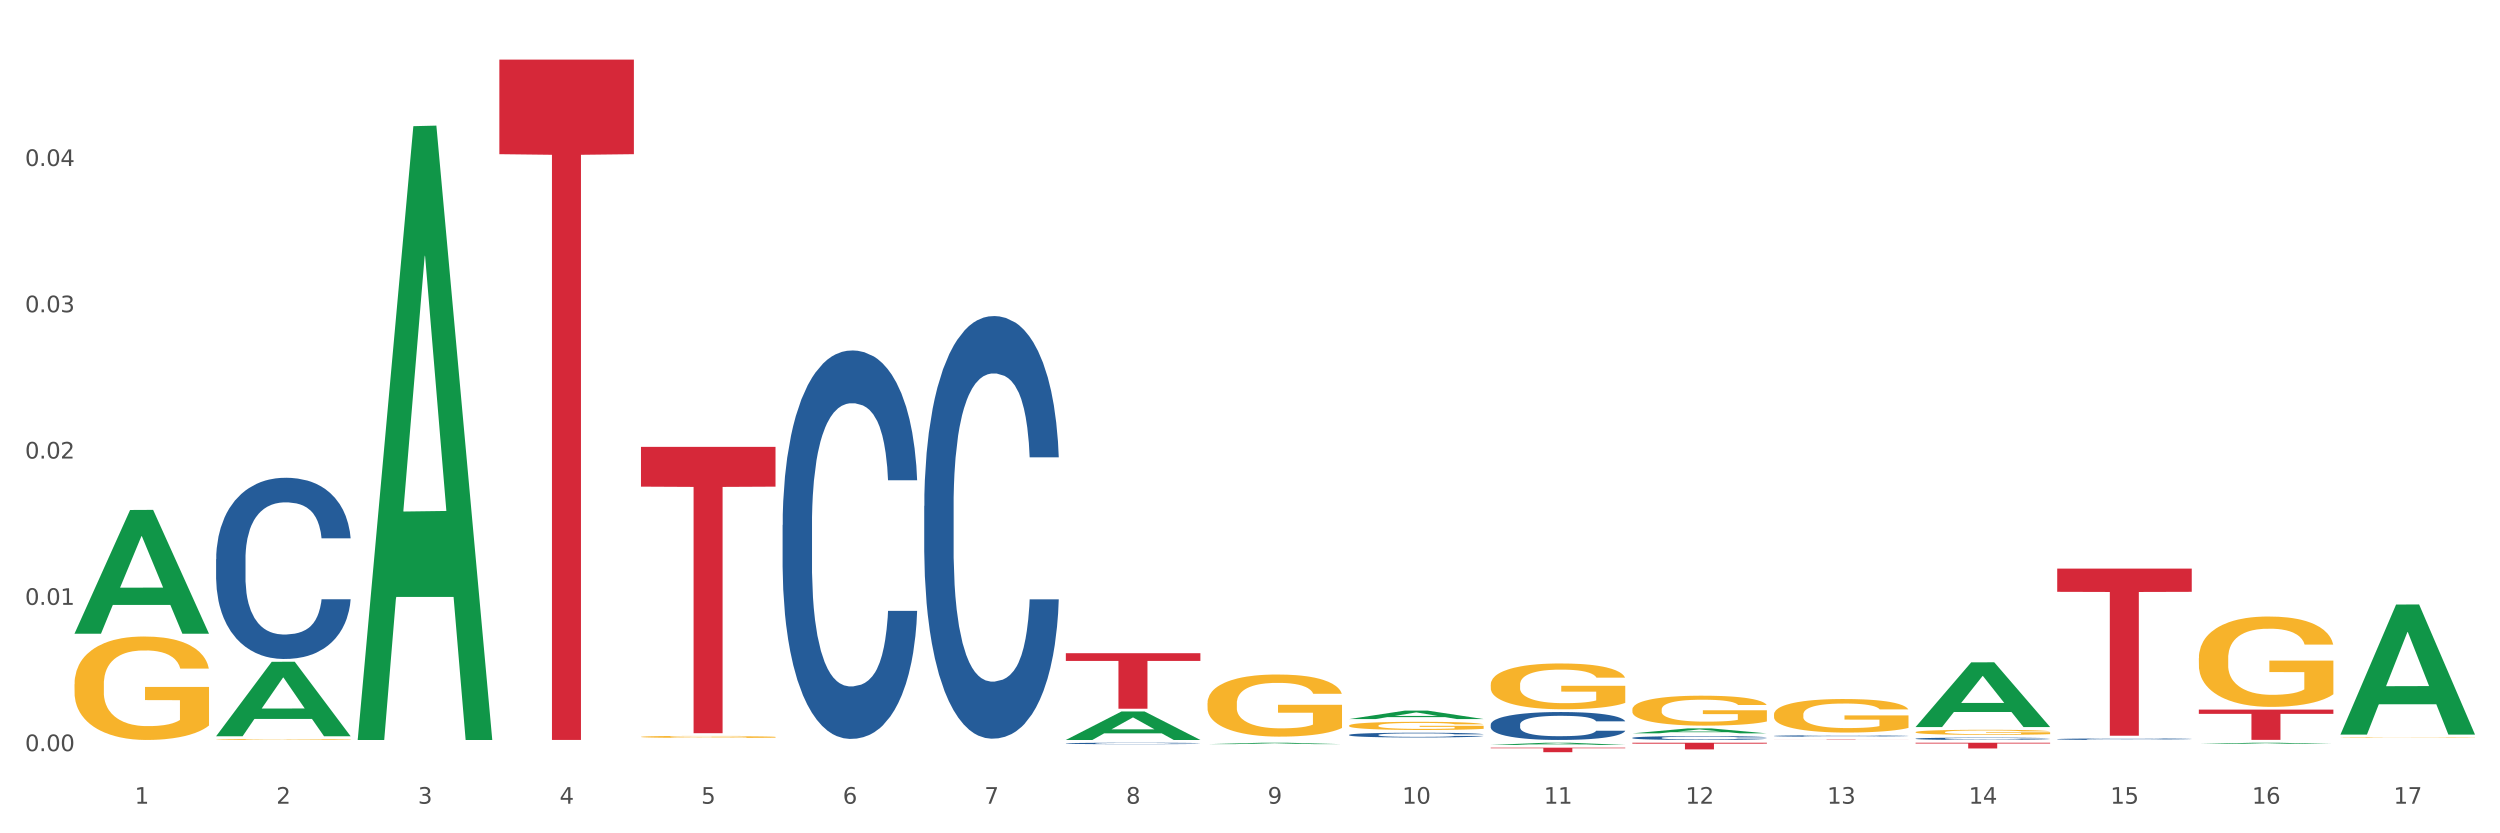 <?xml version="1.0" encoding="utf-8" standalone="no"?>
<!DOCTYPE svg PUBLIC "-//W3C//DTD SVG 1.1//EN"
  "http://www.w3.org/Graphics/SVG/1.1/DTD/svg11.dtd">
<svg xmlns:xlink="http://www.w3.org/1999/xlink" width="1080pt" height="360pt" viewBox="0 0 1080 360" xmlns="http://www.w3.org/2000/svg" version="1.1">
 <rect x="0" y="0" width="1080" height="360" fill="#333333" stroke="none"/>
 <defs>
  <style type="text/css">*{stroke-linejoin: round; stroke-linecap: butt}</style>
 </defs>
 <g id="figure_1">
  <g id="patch_1">
   <path d="M 0 360 
L 1080 360 
L 1080 0 
L 0 0 
z
" style="fill: #ffffff; stroke: #ffffff; stroke-linejoin: miter"/>
  </g>
  <g id="axes_1">
   <g id="matplotlib.axis_1">
    <g id="xtick_1">
     <g id="text_1">
      <!-- 1 -->
      <g style="fill: #4d4d4d" transform="translate(58.182 347.204) scale(0.096 -0.096)">
       <defs>
        <path id="DejaVuSans-31" d="M 794 531 
L 1825 531 
L 1825 4091 
L 703 3866 
L 703 4441 
L 1819 4666 
L 2450 4666 
L 2450 531 
L 3481 531 
L 3481 0 
L 794 0 
L 794 531 
z
" transform="scale(0.016)"/>
       </defs>
       <use xlink:href="#DejaVuSans-31"/>
      </g>
     </g>
    </g>
    <g id="xtick_2">
     <g id="text_2">
      <!-- 2 -->
      <g style="fill: #4d4d4d" transform="translate(119.364 347.204) scale(0.096 -0.096)">
       <defs>
        <path id="DejaVuSans-32" d="M 1228 531 
L 3431 531 
L 3431 0 
L 469 0 
L 469 531 
Q 828 903 1448 1529 
Q 2069 2156 2228 2338 
Q 2531 2678 2651 2914 
Q 2772 3150 2772 3378 
Q 2772 3750 2511 3984 
Q 2250 4219 1831 4219 
Q 1534 4219 1204 4116 
Q 875 4013 500 3803 
L 500 4441 
Q 881 4594 1212 4672 
Q 1544 4750 1819 4750 
Q 2544 4750 2975 4387 
Q 3406 4025 3406 3419 
Q 3406 3131 3298 2873 
Q 3191 2616 2906 2266 
Q 2828 2175 2409 1742 
Q 1991 1309 1228 531 
z
" transform="scale(0.016)"/>
       </defs>
       <use xlink:href="#DejaVuSans-32"/>
      </g>
     </g>
    </g>
    <g id="xtick_3">
     <g id="text_3">
      <!-- 3 -->
      <g style="fill: #4d4d4d" transform="translate(180.545 347.204) scale(0.096 -0.096)">
       <defs>
        <path id="DejaVuSans-33" d="M 2597 2516 
Q 3050 2419 3304 2112 
Q 3559 1806 3559 1356 
Q 3559 666 3084 287 
Q 2609 -91 1734 -91 
Q 1441 -91 1130 -33 
Q 819 25 488 141 
L 488 750 
Q 750 597 1062 519 
Q 1375 441 1716 441 
Q 2309 441 2620 675 
Q 2931 909 2931 1356 
Q 2931 1769 2642 2001 
Q 2353 2234 1838 2234 
L 1294 2234 
L 1294 2753 
L 1863 2753 
Q 2328 2753 2575 2939 
Q 2822 3125 2822 3475 
Q 2822 3834 2567 4026 
Q 2313 4219 1838 4219 
Q 1578 4219 1281 4162 
Q 984 4106 628 3988 
L 628 4550 
Q 988 4650 1302 4700 
Q 1616 4750 1894 4750 
Q 2613 4750 3031 4423 
Q 3450 4097 3450 3541 
Q 3450 3153 3228 2886 
Q 3006 2619 2597 2516 
z
" transform="scale(0.016)"/>
       </defs>
       <use xlink:href="#DejaVuSans-33"/>
      </g>
     </g>
    </g>
    <g id="xtick_4">
     <g id="text_4">
      <!-- 4 -->
      <g style="fill: #4d4d4d" transform="translate(241.726 347.204) scale(0.096 -0.096)">
       <defs>
        <path id="DejaVuSans-34" d="M 2419 4116 
L 825 1625 
L 2419 1625 
L 2419 4116 
z
M 2253 4666 
L 3047 4666 
L 3047 1625 
L 3713 1625 
L 3713 1100 
L 3047 1100 
L 3047 0 
L 2419 0 
L 2419 1100 
L 313 1100 
L 313 1709 
L 2253 4666 
z
" transform="scale(0.016)"/>
       </defs>
       <use xlink:href="#DejaVuSans-34"/>
      </g>
     </g>
    </g>
    <g id="xtick_5">
     <g id="text_5">
      <!-- 5 -->
      <g style="fill: #4d4d4d" transform="translate(302.908 347.204) scale(0.096 -0.096)">
       <defs>
        <path id="DejaVuSans-35" d="M 691 4666 
L 3169 4666 
L 3169 4134 
L 1269 4134 
L 1269 2991 
Q 1406 3038 1543 3061 
Q 1681 3084 1819 3084 
Q 2600 3084 3056 2656 
Q 3513 2228 3513 1497 
Q 3513 744 3044 326 
Q 2575 -91 1722 -91 
Q 1428 -91 1123 -41 
Q 819 9 494 109 
L 494 744 
Q 775 591 1075 516 
Q 1375 441 1709 441 
Q 2250 441 2565 725 
Q 2881 1009 2881 1497 
Q 2881 1984 2565 2268 
Q 2250 2553 1709 2553 
Q 1456 2553 1204 2497 
Q 953 2441 691 2322 
L 691 4666 
z
" transform="scale(0.016)"/>
       </defs>
       <use xlink:href="#DejaVuSans-35"/>
      </g>
     </g>
    </g>
    <g id="xtick_6">
     <g id="text_6">
      <!-- 6 -->
      <g style="fill: #4d4d4d" transform="translate(364.089 347.204) scale(0.096 -0.096)">
       <defs>
        <path id="DejaVuSans-36" d="M 2113 2584 
Q 1688 2584 1439 2293 
Q 1191 2003 1191 1497 
Q 1191 994 1439 701 
Q 1688 409 2113 409 
Q 2538 409 2786 701 
Q 3034 994 3034 1497 
Q 3034 2003 2786 2293 
Q 2538 2584 2113 2584 
z
M 3366 4563 
L 3366 3988 
Q 3128 4100 2886 4159 
Q 2644 4219 2406 4219 
Q 1781 4219 1451 3797 
Q 1122 3375 1075 2522 
Q 1259 2794 1537 2939 
Q 1816 3084 2150 3084 
Q 2853 3084 3261 2657 
Q 3669 2231 3669 1497 
Q 3669 778 3244 343 
Q 2819 -91 2113 -91 
Q 1303 -91 875 529 
Q 447 1150 447 2328 
Q 447 3434 972 4092 
Q 1497 4750 2381 4750 
Q 2619 4750 2861 4703 
Q 3103 4656 3366 4563 
z
" transform="scale(0.016)"/>
       </defs>
       <use xlink:href="#DejaVuSans-36"/>
      </g>
     </g>
    </g>
    <g id="xtick_7">
     <g id="text_7">
      <!-- 7 -->
      <g style="fill: #4d4d4d" transform="translate(425.271 347.204) scale(0.096 -0.096)">
       <defs>
        <path id="DejaVuSans-37" d="M 525 4666 
L 3525 4666 
L 3525 4397 
L 1831 0 
L 1172 0 
L 2766 4134 
L 525 4134 
L 525 4666 
z
" transform="scale(0.016)"/>
       </defs>
       <use xlink:href="#DejaVuSans-37"/>
      </g>
     </g>
    </g>
    <g id="xtick_8">
     <g id="text_8">
      <!-- 8 -->
      <g style="fill: #4d4d4d" transform="translate(486.452 347.204) scale(0.096 -0.096)">
       <defs>
        <path id="DejaVuSans-38" d="M 2034 2216 
Q 1584 2216 1326 1975 
Q 1069 1734 1069 1313 
Q 1069 891 1326 650 
Q 1584 409 2034 409 
Q 2484 409 2743 651 
Q 3003 894 3003 1313 
Q 3003 1734 2745 1975 
Q 2488 2216 2034 2216 
z
M 1403 2484 
Q 997 2584 770 2862 
Q 544 3141 544 3541 
Q 544 4100 942 4425 
Q 1341 4750 2034 4750 
Q 2731 4750 3128 4425 
Q 3525 4100 3525 3541 
Q 3525 3141 3298 2862 
Q 3072 2584 2669 2484 
Q 3125 2378 3379 2068 
Q 3634 1759 3634 1313 
Q 3634 634 3220 271 
Q 2806 -91 2034 -91 
Q 1263 -91 848 271 
Q 434 634 434 1313 
Q 434 1759 690 2068 
Q 947 2378 1403 2484 
z
M 1172 3481 
Q 1172 3119 1398 2916 
Q 1625 2713 2034 2713 
Q 2441 2713 2670 2916 
Q 2900 3119 2900 3481 
Q 2900 3844 2670 4047 
Q 2441 4250 2034 4250 
Q 1625 4250 1398 4047 
Q 1172 3844 1172 3481 
z
" transform="scale(0.016)"/>
       </defs>
       <use xlink:href="#DejaVuSans-38"/>
      </g>
     </g>
    </g>
    <g id="xtick_9">
     <g id="text_9">
      <!-- 9 -->
      <g style="fill: #4d4d4d" transform="translate(547.634 347.204) scale(0.096 -0.096)">
       <defs>
        <path id="DejaVuSans-39" d="M 703 97 
L 703 672 
Q 941 559 1184 500 
Q 1428 441 1663 441 
Q 2288 441 2617 861 
Q 2947 1281 2994 2138 
Q 2813 1869 2534 1725 
Q 2256 1581 1919 1581 
Q 1219 1581 811 2004 
Q 403 2428 403 3163 
Q 403 3881 828 4315 
Q 1253 4750 1959 4750 
Q 2769 4750 3195 4129 
Q 3622 3509 3622 2328 
Q 3622 1225 3098 567 
Q 2575 -91 1691 -91 
Q 1453 -91 1209 -44 
Q 966 3 703 97 
z
M 1959 2075 
Q 2384 2075 2632 2365 
Q 2881 2656 2881 3163 
Q 2881 3666 2632 3958 
Q 2384 4250 1959 4250 
Q 1534 4250 1286 3958 
Q 1038 3666 1038 3163 
Q 1038 2656 1286 2365 
Q 1534 2075 1959 2075 
z
" transform="scale(0.016)"/>
       </defs>
       <use xlink:href="#DejaVuSans-39"/>
      </g>
     </g>
    </g>
    <g id="xtick_10">
     <g id="text_10">
      <!-- 10 -->
      <g style="fill: #4d4d4d" transform="translate(605.761 347.204) scale(0.096 -0.096)">
       <defs>
        <path id="DejaVuSans-30" d="M 2034 4250 
Q 1547 4250 1301 3770 
Q 1056 3291 1056 2328 
Q 1056 1369 1301 889 
Q 1547 409 2034 409 
Q 2525 409 2770 889 
Q 3016 1369 3016 2328 
Q 3016 3291 2770 3770 
Q 2525 4250 2034 4250 
z
M 2034 4750 
Q 2819 4750 3233 4129 
Q 3647 3509 3647 2328 
Q 3647 1150 3233 529 
Q 2819 -91 2034 -91 
Q 1250 -91 836 529 
Q 422 1150 422 2328 
Q 422 3509 836 4129 
Q 1250 4750 2034 4750 
z
" transform="scale(0.016)"/>
       </defs>
       <use xlink:href="#DejaVuSans-31"/>
       <use xlink:href="#DejaVuSans-30" transform="translate(63.623 0)"/>
      </g>
     </g>
    </g>
    <g id="xtick_11">
     <g id="text_11">
      <!-- 11 -->
      <g style="fill: #4d4d4d" transform="translate(666.942 347.204) scale(0.096 -0.096)">
       <use xlink:href="#DejaVuSans-31"/>
       <use xlink:href="#DejaVuSans-31" transform="translate(63.623 0)"/>
      </g>
     </g>
    </g>
    <g id="xtick_12">
     <g id="text_12">
      <!-- 12 -->
      <g style="fill: #4d4d4d" transform="translate(728.124 347.204) scale(0.096 -0.096)">
       <use xlink:href="#DejaVuSans-31"/>
       <use xlink:href="#DejaVuSans-32" transform="translate(63.623 0)"/>
      </g>
     </g>
    </g>
    <g id="xtick_13">
     <g id="text_13">
      <!-- 13 -->
      <g style="fill: #4d4d4d" transform="translate(789.305 347.204) scale(0.096 -0.096)">
       <use xlink:href="#DejaVuSans-31"/>
       <use xlink:href="#DejaVuSans-33" transform="translate(63.623 0)"/>
      </g>
     </g>
    </g>
    <g id="xtick_14">
     <g id="text_14">
      <!-- 14 -->
      <g style="fill: #4d4d4d" transform="translate(850.487 347.204) scale(0.096 -0.096)">
       <use xlink:href="#DejaVuSans-31"/>
       <use xlink:href="#DejaVuSans-34" transform="translate(63.623 0)"/>
      </g>
     </g>
    </g>
    <g id="xtick_15">
     <g id="text_15">
      <!-- 15 -->
      <g style="fill: #4d4d4d" transform="translate(911.668 347.204) scale(0.096 -0.096)">
       <use xlink:href="#DejaVuSans-31"/>
       <use xlink:href="#DejaVuSans-35" transform="translate(63.623 0)"/>
      </g>
     </g>
    </g>
    <g id="xtick_16">
     <g id="text_16">
      <!-- 16 -->
      <g style="fill: #4d4d4d" transform="translate(972.849 347.204) scale(0.096 -0.096)">
       <use xlink:href="#DejaVuSans-31"/>
       <use xlink:href="#DejaVuSans-36" transform="translate(63.623 0)"/>
      </g>
     </g>
    </g>
    <g id="xtick_17">
     <g id="text_17">
      <!-- 17 -->
      <g style="fill: #4d4d4d" transform="translate(1034.031 347.204) scale(0.096 -0.096)">
       <use xlink:href="#DejaVuSans-31"/>
       <use xlink:href="#DejaVuSans-37" transform="translate(63.623 0)"/>
      </g>
     </g>
    </g>
    <g id="xtick_18"/>
    <g id="xtick_19"/>
    <g id="xtick_20"/>
    <g id="xtick_21"/>
    <g id="xtick_22"/>
    <g id="xtick_23"/>
    <g id="xtick_24"/>
    <g id="xtick_25"/>
    <g id="xtick_26"/>
    <g id="xtick_27"/>
    <g id="xtick_28"/>
    <g id="xtick_29"/>
    <g id="xtick_30"/>
    <g id="xtick_31"/>
    <g id="xtick_32"/>
    <g id="xtick_33"/>
   </g>
   <g id="matplotlib.axis_2">
    <g id="ytick_1">
     <g id="text_18">
      <!-- 0.00 -->
      <g style="fill: #4d4d4d" transform="translate(10.8 324.494) scale(0.096 -0.096)">
       <defs>
        <path id="DejaVuSans-2e" d="M 684 794 
L 1344 794 
L 1344 0 
L 684 0 
L 684 794 
z
" transform="scale(0.016)"/>
       </defs>
       <use xlink:href="#DejaVuSans-30"/>
       <use xlink:href="#DejaVuSans-2e" transform="translate(63.623 0)"/>
       <use xlink:href="#DejaVuSans-30" transform="translate(95.41 0)"/>
       <use xlink:href="#DejaVuSans-30" transform="translate(159.033 0)"/>
      </g>
     </g>
    </g>
    <g id="ytick_2">
     <g id="text_19">
      <!-- 0.01 -->
      <g style="fill: #4d4d4d" transform="translate(10.8 261.295) scale(0.096 -0.096)">
       <use xlink:href="#DejaVuSans-30"/>
       <use xlink:href="#DejaVuSans-2e" transform="translate(63.623 0)"/>
       <use xlink:href="#DejaVuSans-30" transform="translate(95.41 0)"/>
       <use xlink:href="#DejaVuSans-31" transform="translate(159.033 0)"/>
      </g>
     </g>
    </g>
    <g id="ytick_3">
     <g id="text_20">
      <!-- 0.02 -->
      <g style="fill: #4d4d4d" transform="translate(10.8 198.097) scale(0.096 -0.096)">
       <use xlink:href="#DejaVuSans-30"/>
       <use xlink:href="#DejaVuSans-2e" transform="translate(63.623 0)"/>
       <use xlink:href="#DejaVuSans-30" transform="translate(95.41 0)"/>
       <use xlink:href="#DejaVuSans-32" transform="translate(159.033 0)"/>
      </g>
     </g>
    </g>
    <g id="ytick_4">
     <g id="text_21">
      <!-- 0.03 -->
      <g style="fill: #4d4d4d" transform="translate(10.8 134.898) scale(0.096 -0.096)">
       <use xlink:href="#DejaVuSans-30"/>
       <use xlink:href="#DejaVuSans-2e" transform="translate(63.623 0)"/>
       <use xlink:href="#DejaVuSans-30" transform="translate(95.41 0)"/>
       <use xlink:href="#DejaVuSans-33" transform="translate(159.033 0)"/>
      </g>
     </g>
    </g>
    <g id="ytick_5">
     <g id="text_22">
      <!-- 0.04 -->
      <g style="fill: #4d4d4d" transform="translate(10.8 71.7) scale(0.096 -0.096)">
       <use xlink:href="#DejaVuSans-30"/>
       <use xlink:href="#DejaVuSans-2e" transform="translate(63.623 0)"/>
       <use xlink:href="#DejaVuSans-30" transform="translate(95.41 0)"/>
       <use xlink:href="#DejaVuSans-34" transform="translate(159.033 0)"/>
      </g>
     </g>
    </g>
    <g id="ytick_6"/>
    <g id="ytick_7"/>
    <g id="ytick_8"/>
    <g id="ytick_9"/>
    <g id="ytick_10"/>
   </g>
   <g id="PolyCollection_1">
    <path d="M 32.175 273.686 
L 32.235 273.636 
L 56.203 220.313 
L 66.15 220.262 
L 90.297 273.786 
L 78.793 273.786 
L 73.58 261.323 
L 48.833 261.323 
L 48.653 261.524 
L 43.62 273.786 
L 32.175 273.786 
L 32.175 273.686 
L 51.949 253.885 
L 70.464 253.834 
L 61.296 231.671 
L 61.176 231.57 
L 61.056 231.721 
L 51.889 253.834 
L 51.949 253.885 
L 32.175 273.686 
z
" clip-path="url(#pcfe8de9c5e)" style="fill: #109648"/>
    <path d="M 521.626 303.793 
L 521.695 303.768 
L 521.695 302.885 
L 521.832 302.125 
L 522.518 300.287 
L 523.548 298.767 
L 524.303 297.958 
L 525.057 297.296 
L 525.949 296.634 
L 527.047 295.948 
L 529.037 294.943 
L 530.273 294.428 
L 531.782 293.889 
L 534.527 293.104 
L 536.517 292.663 
L 538.576 292.295 
L 541.938 291.854 
L 544.134 291.658 
L 546.467 291.511 
L 549.281 291.413 
L 551.408 291.388 
L 556.074 291.462 
L 560.054 291.682 
L 561.976 291.854 
L 564.446 292.148 
L 565.75 292.344 
L 567.877 292.736 
L 570.073 293.251 
L 571.583 293.692 
L 573.847 294.526 
L 575.563 295.359 
L 577.141 296.389 
L 577.965 297.1 
L 578.582 297.762 
L 579.131 298.522 
L 579.68 299.723 
L 567.328 299.723 
L 566.848 298.865 
L 566.093 298.056 
L 564.995 297.272 
L 564.034 296.781 
L 562.387 296.168 
L 560.878 295.776 
L 559.299 295.482 
L 557.378 295.237 
L 555.868 295.114 
L 553.741 295.016 
L 549.555 295.041 
L 546.742 295.237 
L 544.82 295.482 
L 543.585 295.703 
L 542.487 295.948 
L 541.252 296.291 
L 539.811 296.806 
L 538.782 297.272 
L 537.752 297.86 
L 536.929 298.448 
L 536.174 299.135 
L 535.556 299.87 
L 535.076 300.63 
L 534.664 301.562 
L 534.321 303.106 
L 534.321 306.465 
L 534.459 307.225 
L 534.802 308.23 
L 535.213 308.99 
L 535.9 309.897 
L 536.517 310.51 
L 537.684 311.392 
L 538.988 312.128 
L 540.017 312.593 
L 541.046 312.986 
L 542.83 313.525 
L 544.82 313.966 
L 546.536 314.236 
L 548.869 314.481 
L 550.447 314.579 
L 551.82 314.628 
L 555.182 314.628 
L 557.584 314.554 
L 560.26 314.383 
L 562.319 314.162 
L 564.034 313.893 
L 565.956 313.451 
L 567.191 313.035 
L 567.191 307.911 
L 552.094 307.886 
L 552.094 304.479 
L 579.749 304.479 
L 579.749 314.481 
L 578.582 314.996 
L 577.278 315.462 
L 575.906 315.878 
L 573.847 316.393 
L 571.377 316.883 
L 569.181 317.227 
L 566.848 317.521 
L 564.103 317.79 
L 560.535 318.036 
L 558.339 318.134 
L 555.594 318.207 
L 552.369 318.232 
L 549.555 318.183 
L 546.81 318.06 
L 543.928 317.839 
L 541.115 317.521 
L 538.988 317.202 
L 536.86 316.81 
L 534.596 316.295 
L 532.812 315.805 
L 531.439 315.363 
L 529.93 314.8 
L 528.283 314.064 
L 527.047 313.402 
L 525.949 312.716 
L 524.783 311.833 
L 523.959 311.073 
L 523.136 310.117 
L 522.656 309.406 
L 522.107 308.303 
L 521.695 306.759 
L 521.626 303.793 
z
" clip-path="url(#pcfe8de9c5e)" style="fill: #f7b32b"/>
    <path d="M 582.808 313.454 
L 582.876 313.451 
L 582.876 313.335 
L 583.014 313.235 
L 583.7 312.993 
L 584.729 312.793 
L 585.484 312.687 
L 586.239 312.6 
L 587.131 312.512 
L 588.229 312.422 
L 590.219 312.29 
L 591.454 312.222 
L 592.964 312.151 
L 595.709 312.048 
L 597.699 311.99 
L 599.757 311.942 
L 603.12 311.883 
L 605.316 311.858 
L 607.649 311.838 
L 610.462 311.825 
L 612.589 311.822 
L 617.256 311.832 
L 621.236 311.861 
L 623.157 311.883 
L 625.628 311.922 
L 626.931 311.948 
L 629.059 312 
L 631.254 312.067 
L 632.764 312.125 
L 635.029 312.235 
L 636.744 312.345 
L 638.322 312.48 
L 639.146 312.574 
L 639.764 312.661 
L 640.312 312.761 
L 640.861 312.919 
L 628.51 312.919 
L 628.029 312.806 
L 627.274 312.7 
L 626.176 312.596 
L 625.216 312.532 
L 623.569 312.451 
L 622.059 312.4 
L 620.481 312.361 
L 618.56 312.329 
L 617.05 312.312 
L 614.923 312.3 
L 610.737 312.303 
L 607.923 312.329 
L 606.002 312.361 
L 604.767 312.39 
L 603.669 312.422 
L 602.433 312.467 
L 600.992 312.535 
L 599.963 312.596 
L 598.934 312.674 
L 598.11 312.751 
L 597.355 312.841 
L 596.738 312.938 
L 596.258 313.038 
L 595.846 313.161 
L 595.503 313.364 
L 595.503 313.806 
L 595.64 313.906 
L 595.983 314.038 
L 596.395 314.138 
L 597.081 314.258 
L 597.699 314.338 
L 598.865 314.454 
L 600.169 314.551 
L 601.198 314.612 
L 602.228 314.664 
L 604.012 314.735 
L 606.002 314.793 
L 607.717 314.828 
L 610.05 314.861 
L 611.629 314.874 
L 613.001 314.88 
L 616.364 314.88 
L 618.765 314.87 
L 621.442 314.848 
L 623.5 314.819 
L 625.216 314.783 
L 627.137 314.725 
L 628.372 314.67 
L 628.372 313.996 
L 613.276 313.993 
L 613.276 313.545 
L 640.93 313.545 
L 640.93 314.861 
L 639.764 314.928 
L 638.46 314.99 
L 637.087 315.045 
L 635.029 315.112 
L 632.558 315.177 
L 630.362 315.222 
L 628.029 315.261 
L 625.284 315.296 
L 621.716 315.328 
L 619.52 315.341 
L 616.775 315.351 
L 613.55 315.354 
L 610.737 315.348 
L 607.992 315.332 
L 605.11 315.303 
L 602.296 315.261 
L 600.169 315.219 
L 598.042 315.167 
L 595.777 315.099 
L 593.993 315.035 
L 592.621 314.977 
L 591.111 314.903 
L 589.464 314.806 
L 588.229 314.719 
L 587.131 314.628 
L 585.964 314.512 
L 585.141 314.412 
L 584.317 314.287 
L 583.837 314.193 
L 583.288 314.048 
L 582.876 313.845 
L 582.808 313.454 
z
" clip-path="url(#pcfe8de9c5e)" style="fill: #f7b32b"/>
    <path d="M 643.989 295.764 
L 644.058 295.746 
L 644.058 295.095 
L 644.195 294.534 
L 644.881 293.178 
L 645.911 292.057 
L 646.665 291.46 
L 647.42 290.972 
L 648.312 290.484 
L 649.41 289.977 
L 651.4 289.236 
L 652.635 288.856 
L 654.145 288.459 
L 656.89 287.88 
L 658.88 287.554 
L 660.939 287.283 
L 664.301 286.958 
L 666.497 286.813 
L 668.83 286.705 
L 671.644 286.632 
L 673.771 286.614 
L 678.437 286.668 
L 682.417 286.831 
L 684.339 286.958 
L 686.809 287.175 
L 688.113 287.319 
L 690.24 287.609 
L 692.436 287.988 
L 693.946 288.314 
L 696.21 288.929 
L 697.926 289.543 
L 699.504 290.303 
L 700.327 290.827 
L 700.945 291.316 
L 701.494 291.876 
L 702.043 292.762 
L 689.691 292.762 
L 689.211 292.129 
L 688.456 291.533 
L 687.358 290.954 
L 686.397 290.592 
L 684.75 290.14 
L 683.241 289.851 
L 681.662 289.634 
L 679.741 289.453 
L 678.231 289.363 
L 676.104 289.29 
L 671.918 289.308 
L 669.105 289.453 
L 667.183 289.634 
L 665.948 289.797 
L 664.85 289.977 
L 663.615 290.231 
L 662.174 290.61 
L 661.145 290.954 
L 660.115 291.388 
L 659.292 291.822 
L 658.537 292.328 
L 657.919 292.871 
L 657.439 293.431 
L 657.027 294.118 
L 656.684 295.257 
L 656.684 297.735 
L 656.821 298.295 
L 657.164 299.037 
L 657.576 299.597 
L 658.262 300.266 
L 658.88 300.718 
L 660.047 301.369 
L 661.35 301.912 
L 662.38 302.255 
L 663.409 302.545 
L 665.193 302.942 
L 667.183 303.268 
L 668.899 303.467 
L 671.232 303.648 
L 672.81 303.72 
L 674.183 303.756 
L 677.545 303.756 
L 679.947 303.702 
L 682.623 303.575 
L 684.682 303.413 
L 686.397 303.214 
L 688.319 302.888 
L 689.554 302.581 
L 689.554 298.802 
L 674.457 298.783 
L 674.457 296.27 
L 702.112 296.27 
L 702.112 303.648 
L 700.945 304.027 
L 699.641 304.371 
L 698.269 304.678 
L 696.21 305.058 
L 693.74 305.42 
L 691.544 305.673 
L 689.211 305.89 
L 686.466 306.089 
L 682.898 306.27 
L 680.702 306.342 
L 677.957 306.396 
L 674.732 306.414 
L 671.918 306.378 
L 669.173 306.288 
L 666.291 306.125 
L 663.478 305.89 
L 661.35 305.655 
L 659.223 305.365 
L 656.959 304.986 
L 655.174 304.624 
L 653.802 304.299 
L 652.292 303.883 
L 650.645 303.34 
L 649.41 302.852 
L 648.312 302.346 
L 647.146 301.695 
L 646.322 301.134 
L 645.499 300.429 
L 645.018 299.905 
L 644.47 299.091 
L 644.058 297.952 
L 643.989 295.764 
z
" clip-path="url(#pcfe8de9c5e)" style="fill: #f7b32b"/>
    <path d="M 705.171 306.517 
L 705.239 306.505 
L 705.239 306.08 
L 705.376 305.713 
L 706.063 304.827 
L 707.092 304.094 
L 707.847 303.704 
L 708.602 303.385 
L 709.494 303.066 
L 710.592 302.735 
L 712.582 302.25 
L 713.817 302.002 
L 715.327 301.742 
L 718.071 301.364 
L 720.061 301.151 
L 722.12 300.973 
L 725.483 300.761 
L 727.678 300.666 
L 730.012 300.595 
L 732.825 300.548 
L 734.952 300.536 
L 739.619 300.572 
L 743.599 300.678 
L 745.52 300.761 
L 747.99 300.903 
L 749.294 300.997 
L 751.421 301.186 
L 753.617 301.434 
L 755.127 301.647 
L 757.391 302.049 
L 759.107 302.451 
L 760.685 302.947 
L 761.509 303.29 
L 762.126 303.609 
L 762.675 303.976 
L 763.224 304.555 
L 750.872 304.555 
L 750.392 304.141 
L 749.637 303.751 
L 748.539 303.373 
L 747.579 303.137 
L 745.932 302.841 
L 744.422 302.652 
L 742.844 302.51 
L 740.922 302.392 
L 739.413 302.333 
L 737.285 302.286 
L 733.099 302.297 
L 730.286 302.392 
L 728.365 302.51 
L 727.129 302.617 
L 726.031 302.735 
L 724.796 302.9 
L 723.355 303.148 
L 722.326 303.373 
L 721.297 303.657 
L 720.473 303.94 
L 719.718 304.271 
L 719.101 304.626 
L 718.62 304.992 
L 718.209 305.442 
L 717.866 306.186 
L 717.866 307.806 
L 718.003 308.172 
L 718.346 308.657 
L 718.758 309.023 
L 719.444 309.46 
L 720.061 309.756 
L 721.228 310.182 
L 722.532 310.536 
L 723.561 310.761 
L 724.59 310.95 
L 726.375 311.21 
L 728.365 311.423 
L 730.08 311.553 
L 732.413 311.671 
L 733.992 311.718 
L 735.364 311.742 
L 738.726 311.742 
L 741.128 311.706 
L 743.804 311.624 
L 745.863 311.517 
L 747.579 311.387 
L 749.5 311.174 
L 750.735 310.974 
L 750.735 308.503 
L 735.638 308.491 
L 735.638 306.848 
L 763.293 306.848 
L 763.293 311.671 
L 762.126 311.919 
L 760.823 312.144 
L 759.45 312.345 
L 757.391 312.593 
L 754.921 312.829 
L 752.725 312.995 
L 750.392 313.137 
L 747.647 313.267 
L 744.079 313.385 
L 741.883 313.432 
L 739.138 313.468 
L 735.913 313.479 
L 733.099 313.456 
L 730.355 313.397 
L 727.473 313.29 
L 724.659 313.137 
L 722.532 312.983 
L 720.405 312.794 
L 718.14 312.546 
L 716.356 312.309 
L 714.983 312.096 
L 713.474 311.825 
L 711.827 311.47 
L 710.592 311.151 
L 709.494 310.82 
L 708.327 310.394 
L 707.504 310.028 
L 706.68 309.567 
L 706.2 309.224 
L 705.651 308.692 
L 705.239 307.947 
L 705.171 306.517 
z
" clip-path="url(#pcfe8de9c5e)" style="fill: #f7b32b"/>
    <path d="M 766.352 308.67 
L 766.421 308.657 
L 766.421 308.181 
L 766.558 307.771 
L 767.244 306.778 
L 768.273 305.958 
L 769.028 305.522 
L 769.783 305.164 
L 770.675 304.807 
L 771.773 304.437 
L 773.763 303.894 
L 774.998 303.617 
L 776.508 303.326 
L 779.253 302.902 
L 781.243 302.664 
L 783.301 302.466 
L 786.664 302.228 
L 788.86 302.122 
L 791.193 302.042 
L 794.006 301.989 
L 796.134 301.976 
L 800.8 302.016 
L 804.78 302.135 
L 806.701 302.228 
L 809.172 302.386 
L 810.476 302.492 
L 812.603 302.704 
L 814.799 302.982 
L 816.308 303.22 
L 818.573 303.67 
L 820.288 304.119 
L 821.867 304.675 
L 822.69 305.059 
L 823.308 305.416 
L 823.857 305.826 
L 824.406 306.474 
L 812.054 306.474 
L 811.574 306.011 
L 810.819 305.575 
L 809.721 305.151 
L 808.76 304.887 
L 807.113 304.556 
L 805.603 304.344 
L 804.025 304.185 
L 802.104 304.053 
L 800.594 303.987 
L 798.467 303.934 
L 794.281 303.947 
L 791.467 304.053 
L 789.546 304.185 
L 788.311 304.305 
L 787.213 304.437 
L 785.978 304.622 
L 784.537 304.9 
L 783.507 305.151 
L 782.478 305.469 
L 781.655 305.786 
L 780.9 306.157 
L 780.282 306.554 
L 779.802 306.964 
L 779.39 307.466 
L 779.047 308.3 
L 779.047 310.112 
L 779.184 310.522 
L 779.527 311.065 
L 779.939 311.475 
L 780.625 311.964 
L 781.243 312.295 
L 782.409 312.771 
L 783.713 313.168 
L 784.743 313.42 
L 785.772 313.631 
L 787.556 313.922 
L 789.546 314.16 
L 791.262 314.306 
L 793.595 314.438 
L 795.173 314.491 
L 796.545 314.518 
L 799.908 314.518 
L 802.31 314.478 
L 804.986 314.385 
L 807.044 314.266 
L 808.76 314.121 
L 810.681 313.883 
L 811.917 313.658 
L 811.917 310.893 
L 796.82 310.88 
L 796.82 309.041 
L 824.474 309.041 
L 824.474 314.438 
L 823.308 314.716 
L 822.004 314.967 
L 820.632 315.192 
L 818.573 315.47 
L 816.103 315.735 
L 813.907 315.92 
L 811.574 316.079 
L 808.829 316.224 
L 805.26 316.356 
L 803.064 316.409 
L 800.32 316.449 
L 797.094 316.462 
L 794.281 316.436 
L 791.536 316.37 
L 788.654 316.251 
L 785.84 316.079 
L 783.713 315.907 
L 781.586 315.695 
L 779.321 315.417 
L 777.537 315.153 
L 776.165 314.914 
L 774.655 314.61 
L 773.008 314.213 
L 771.773 313.856 
L 770.675 313.486 
L 769.509 313.009 
L 768.685 312.599 
L 767.862 312.083 
L 767.381 311.7 
L 766.832 311.104 
L 766.421 310.271 
L 766.352 308.67 
z
" clip-path="url(#pcfe8de9c5e)" style="fill: #f7b32b"/>
    <path d="M 949.896 306.562 
L 1008.019 306.562 
L 1008.019 308.377 
L 985.155 308.389 
L 985.155 319.621 
L 972.622 319.621 
L 972.622 308.389 
L 949.896 308.377 
L 949.896 306.575 
L 949.896 306.562 
z
" clip-path="url(#pcfe8de9c5e)" style="fill: #d62839"/>
    <path d="M 888.715 245.634 
L 946.837 245.634 
L 946.837 255.668 
L 923.974 255.736 
L 923.974 317.836 
L 911.44 317.836 
L 911.44 255.736 
L 888.715 255.668 
L 888.715 245.702 
L 888.715 245.634 
z
" clip-path="url(#pcfe8de9c5e)" style="fill: #d62839"/>
    <path d="M 827.533 320.847 
L 885.656 320.847 
L 885.656 321.194 
L 862.792 321.196 
L 862.792 323.344 
L 850.259 323.344 
L 850.259 321.196 
L 827.533 321.194 
L 827.533 320.849 
L 827.533 320.847 
z
" clip-path="url(#pcfe8de9c5e)" style="fill: #d62839"/>
    <path d="M 766.352 319.457 
L 824.474 319.457 
L 824.474 319.477 
L 801.611 319.477 
L 801.611 319.601 
L 789.078 319.601 
L 789.078 319.477 
L 766.352 319.477 
L 766.352 319.457 
L 766.352 319.457 
z
" clip-path="url(#pcfe8de9c5e)" style="fill: #d62839"/>
    <path d="M 705.171 320.847 
L 763.293 320.847 
L 763.293 321.249 
L 740.43 321.252 
L 740.43 323.742 
L 727.896 323.742 
L 727.896 321.252 
L 705.171 321.249 
L 705.171 320.849 
L 705.171 320.847 
z
" clip-path="url(#pcfe8de9c5e)" style="fill: #d62839"/>
    <path d="M 643.989 322.987 
L 702.112 322.987 
L 702.112 323.259 
L 679.248 323.261 
L 679.248 324.95 
L 666.715 324.95 
L 666.715 323.261 
L 643.989 323.259 
L 643.989 322.988 
L 643.989 322.987 
z
" clip-path="url(#pcfe8de9c5e)" style="fill: #d62839"/>
    <path d="M 276.901 193.043 
L 335.023 193.043 
L 335.023 210.232 
L 312.16 210.348 
L 312.16 316.731 
L 299.626 316.731 
L 299.626 210.348 
L 276.901 210.232 
L 276.901 193.16 
L 276.901 193.043 
z
" clip-path="url(#pcfe8de9c5e)" style="fill: #d62839"/>
    <path d="M 215.719 25.759 
L 273.842 25.759 
L 273.842 66.602 
L 250.978 66.878 
L 250.978 319.658 
L 238.445 319.658 
L 238.445 66.878 
L 215.719 66.602 
L 215.719 26.035 
L 215.719 25.759 
z
" clip-path="url(#pcfe8de9c5e)" style="fill: #d62839"/>
    <path d="M 827.533 316.283 
L 827.602 316.281 
L 827.602 316.209 
L 827.739 316.146 
L 828.425 315.996 
L 829.455 315.871 
L 830.21 315.805 
L 830.964 315.751 
L 831.857 315.697 
L 832.954 315.64 
L 834.945 315.558 
L 836.18 315.516 
L 837.689 315.472 
L 840.434 315.407 
L 842.424 315.371 
L 844.483 315.341 
L 847.845 315.305 
L 850.041 315.289 
L 852.374 315.277 
L 855.188 315.269 
L 857.315 315.267 
L 861.981 315.273 
L 865.961 315.291 
L 867.883 315.305 
L 870.353 315.329 
L 871.657 315.345 
L 873.784 315.377 
L 875.98 315.419 
L 877.49 315.456 
L 879.754 315.524 
L 881.47 315.592 
L 883.048 315.676 
L 883.872 315.735 
L 884.489 315.789 
L 885.038 315.851 
L 885.587 315.95 
L 873.235 315.95 
L 872.755 315.879 
L 872 315.813 
L 870.902 315.749 
L 869.941 315.709 
L 868.295 315.658 
L 866.785 315.626 
L 865.207 315.602 
L 863.285 315.582 
L 861.775 315.572 
L 859.648 315.564 
L 855.462 315.566 
L 852.649 315.582 
L 850.727 315.602 
L 849.492 315.62 
L 848.394 315.64 
L 847.159 315.668 
L 845.718 315.711 
L 844.689 315.749 
L 843.659 315.797 
L 842.836 315.845 
L 842.081 315.901 
L 841.464 315.962 
L 840.983 316.024 
L 840.571 316.1 
L 840.228 316.227 
L 840.228 316.502 
L 840.366 316.564 
L 840.709 316.646 
L 841.12 316.709 
L 841.807 316.783 
L 842.424 316.833 
L 843.591 316.906 
L 844.895 316.966 
L 845.924 317.004 
L 846.953 317.036 
L 848.737 317.08 
L 850.727 317.116 
L 852.443 317.138 
L 854.776 317.159 
L 856.354 317.167 
L 857.727 317.171 
L 861.089 317.171 
L 863.491 317.165 
L 866.167 317.151 
L 868.226 317.132 
L 869.941 317.11 
L 871.863 317.074 
L 873.098 317.04 
L 873.098 316.62 
L 858.001 316.618 
L 858.001 316.339 
L 885.656 316.339 
L 885.656 317.159 
L 884.489 317.201 
L 883.185 317.239 
L 881.813 317.273 
L 879.754 317.315 
L 877.284 317.355 
L 875.088 317.383 
L 872.755 317.408 
L 870.01 317.43 
L 866.442 317.45 
L 864.246 317.458 
L 861.501 317.464 
L 858.276 317.466 
L 855.462 317.462 
L 852.717 317.452 
L 849.835 317.434 
L 847.022 317.408 
L 844.895 317.381 
L 842.767 317.349 
L 840.503 317.307 
L 838.719 317.267 
L 837.346 317.231 
L 835.837 317.185 
L 834.19 317.124 
L 832.954 317.07 
L 831.857 317.014 
L 830.69 316.942 
L 829.867 316.879 
L 829.043 316.801 
L 828.563 316.743 
L 828.014 316.652 
L 827.602 316.526 
L 827.533 316.283 
z
" clip-path="url(#pcfe8de9c5e)" style="fill: #f7b32b"/>
    <path d="M 949.896 284.377 
L 949.965 284.341 
L 949.965 283.058 
L 950.102 281.952 
L 950.788 279.277 
L 951.818 277.066 
L 952.572 275.89 
L 953.327 274.927 
L 954.219 273.964 
L 955.317 272.965 
L 957.307 271.503 
L 958.543 270.754 
L 960.052 269.97 
L 962.797 268.829 
L 964.787 268.187 
L 966.846 267.652 
L 970.208 267.01 
L 972.404 266.724 
L 974.737 266.51 
L 977.551 266.368 
L 979.678 266.332 
L 984.344 266.439 
L 988.324 266.76 
L 990.246 267.01 
L 992.716 267.438 
L 994.02 267.723 
L 996.147 268.294 
L 998.343 269.042 
L 999.853 269.684 
L 1002.117 270.897 
L 1003.833 272.109 
L 1005.411 273.607 
L 1006.234 274.641 
L 1006.852 275.604 
L 1007.401 276.71 
L 1007.95 278.457 
L 995.598 278.457 
L 995.118 277.209 
L 994.363 276.032 
L 993.265 274.891 
L 992.304 274.178 
L 990.657 273.286 
L 989.148 272.716 
L 987.569 272.288 
L 985.648 271.931 
L 984.138 271.753 
L 982.011 271.61 
L 977.825 271.646 
L 975.012 271.931 
L 973.09 272.288 
L 971.855 272.609 
L 970.757 272.965 
L 969.522 273.465 
L 968.081 274.213 
L 967.052 274.891 
L 966.022 275.747 
L 965.199 276.603 
L 964.444 277.601 
L 963.826 278.671 
L 963.346 279.777 
L 962.934 281.132 
L 962.591 283.379 
L 962.591 288.264 
L 962.728 289.37 
L 963.072 290.832 
L 963.483 291.937 
L 964.169 293.257 
L 964.787 294.149 
L 965.954 295.432 
L 967.257 296.502 
L 968.287 297.18 
L 969.316 297.75 
L 971.1 298.535 
L 973.09 299.177 
L 974.806 299.569 
L 977.139 299.926 
L 978.717 300.068 
L 980.09 300.14 
L 983.452 300.14 
L 985.854 300.033 
L 988.53 299.783 
L 990.589 299.462 
L 992.304 299.07 
L 994.226 298.428 
L 995.461 297.822 
L 995.461 290.368 
L 980.364 290.333 
L 980.364 285.376 
L 1008.019 285.376 
L 1008.019 299.926 
L 1006.852 300.675 
L 1005.548 301.352 
L 1004.176 301.958 
L 1002.117 302.707 
L 999.647 303.421 
L 997.451 303.92 
L 995.118 304.348 
L 992.373 304.74 
L 988.805 305.097 
L 986.609 305.239 
L 983.864 305.346 
L 980.639 305.382 
L 977.825 305.311 
L 975.08 305.132 
L 972.198 304.811 
L 969.385 304.348 
L 967.257 303.884 
L 965.13 303.314 
L 962.866 302.565 
L 961.082 301.851 
L 959.709 301.21 
L 958.199 300.389 
L 956.553 299.319 
L 955.317 298.357 
L 954.219 297.358 
L 953.053 296.074 
L 952.229 294.969 
L 951.406 293.578 
L 950.926 292.544 
L 950.377 290.939 
L 949.965 288.692 
L 949.896 284.377 
z
" clip-path="url(#pcfe8de9c5e)" style="fill: #f7b32b"/>
    <path d="M 1011.078 318.635 
L 1011.146 318.635 
L 1011.146 318.627 
L 1011.284 318.62 
L 1011.97 318.603 
L 1012.999 318.589 
L 1013.754 318.582 
L 1014.509 318.575 
L 1015.401 318.569 
L 1016.499 318.563 
L 1018.489 318.554 
L 1019.724 318.549 
L 1021.234 318.544 
L 1023.978 318.537 
L 1025.969 318.533 
L 1028.027 318.53 
L 1031.39 318.526 
L 1033.585 318.524 
L 1035.919 318.522 
L 1038.732 318.522 
L 1040.859 318.521 
L 1045.526 318.522 
L 1049.506 318.524 
L 1051.427 318.526 
L 1053.897 318.528 
L 1055.201 318.53 
L 1057.328 318.534 
L 1059.524 318.538 
L 1061.034 318.542 
L 1063.299 318.55 
L 1065.014 318.558 
L 1066.592 318.567 
L 1067.416 318.574 
L 1068.033 318.58 
L 1068.582 318.587 
L 1069.131 318.598 
L 1056.78 318.598 
L 1056.299 318.59 
L 1055.544 318.582 
L 1054.446 318.575 
L 1053.486 318.571 
L 1051.839 318.565 
L 1050.329 318.562 
L 1048.751 318.559 
L 1046.829 318.557 
L 1045.32 318.555 
L 1043.192 318.555 
L 1039.007 318.555 
L 1036.193 318.557 
L 1034.272 318.559 
L 1033.037 318.561 
L 1031.939 318.563 
L 1030.703 318.566 
L 1029.262 318.571 
L 1028.233 318.575 
L 1027.204 318.581 
L 1026.38 318.586 
L 1025.625 318.592 
L 1025.008 318.599 
L 1024.527 318.606 
L 1024.116 318.615 
L 1023.773 318.629 
L 1023.773 318.66 
L 1023.91 318.666 
L 1024.253 318.676 
L 1024.665 318.683 
L 1025.351 318.691 
L 1025.969 318.697 
L 1027.135 318.705 
L 1028.439 318.711 
L 1029.468 318.716 
L 1030.498 318.719 
L 1032.282 318.724 
L 1034.272 318.728 
L 1035.987 318.731 
L 1038.32 318.733 
L 1039.899 318.734 
L 1041.271 318.734 
L 1044.634 318.734 
L 1047.035 318.734 
L 1049.712 318.732 
L 1051.77 318.73 
L 1053.486 318.728 
L 1055.407 318.724 
L 1056.642 318.72 
L 1056.642 318.673 
L 1041.546 318.673 
L 1041.546 318.641 
L 1069.2 318.641 
L 1069.2 318.733 
L 1068.033 318.738 
L 1066.73 318.742 
L 1065.357 318.746 
L 1063.299 318.751 
L 1060.828 318.755 
L 1058.632 318.758 
L 1056.299 318.761 
L 1053.554 318.763 
L 1049.986 318.766 
L 1047.79 318.767 
L 1045.045 318.767 
L 1041.82 318.767 
L 1039.007 318.767 
L 1036.262 318.766 
L 1033.38 318.764 
L 1030.566 318.761 
L 1028.439 318.758 
L 1026.312 318.754 
L 1024.047 318.75 
L 1022.263 318.745 
L 1020.891 318.741 
L 1019.381 318.736 
L 1017.734 318.729 
L 1016.499 318.723 
L 1015.401 318.717 
L 1014.234 318.709 
L 1013.411 318.702 
L 1012.587 318.693 
L 1012.107 318.686 
L 1011.558 318.676 
L 1011.146 318.662 
L 1011.078 318.635 
z
" clip-path="url(#pcfe8de9c5e)" style="fill: #f7b32b"/>
    <path d="M 32.175 295.623 
L 32.244 295.582 
L 32.244 294.112 
L 32.381 292.847 
L 33.067 289.785 
L 34.096 287.254 
L 34.851 285.907 
L 35.606 284.805 
L 36.498 283.703 
L 37.596 282.56 
L 39.586 280.886 
L 40.821 280.029 
L 42.331 279.131 
L 45.076 277.824 
L 47.066 277.09 
L 49.124 276.477 
L 52.487 275.742 
L 54.683 275.416 
L 57.016 275.171 
L 59.829 275.008 
L 61.957 274.967 
L 66.623 275.089 
L 70.603 275.457 
L 72.524 275.742 
L 74.995 276.232 
L 76.299 276.559 
L 78.426 277.212 
L 80.622 278.069 
L 82.131 278.804 
L 84.396 280.192 
L 86.111 281.58 
L 87.69 283.294 
L 88.513 284.478 
L 89.131 285.58 
L 89.68 286.846 
L 90.229 288.846 
L 77.877 288.846 
L 77.397 287.417 
L 76.642 286.07 
L 75.544 284.764 
L 74.583 283.948 
L 72.936 282.927 
L 71.426 282.274 
L 69.848 281.784 
L 67.927 281.376 
L 66.417 281.172 
L 64.29 281.008 
L 60.104 281.049 
L 57.29 281.376 
L 55.369 281.784 
L 54.134 282.151 
L 53.036 282.56 
L 51.801 283.131 
L 50.36 283.988 
L 49.33 284.764 
L 48.301 285.744 
L 47.478 286.723 
L 46.723 287.866 
L 46.105 289.091 
L 45.625 290.357 
L 45.213 291.908 
L 44.87 294.479 
L 44.87 300.072 
L 45.007 301.338 
L 45.35 303.011 
L 45.762 304.277 
L 46.448 305.787 
L 47.066 306.808 
L 48.232 308.277 
L 49.536 309.502 
L 50.566 310.277 
L 51.595 310.931 
L 53.379 311.829 
L 55.369 312.563 
L 57.085 313.012 
L 59.418 313.421 
L 60.996 313.584 
L 62.368 313.666 
L 65.731 313.666 
L 68.133 313.543 
L 70.809 313.257 
L 72.868 312.89 
L 74.583 312.441 
L 76.504 311.706 
L 77.74 311.012 
L 77.74 302.481 
L 62.643 302.44 
L 62.643 296.766 
L 90.297 296.766 
L 90.297 313.421 
L 89.131 314.278 
L 87.827 315.054 
L 86.455 315.747 
L 84.396 316.605 
L 81.926 317.421 
L 79.73 317.993 
L 77.397 318.483 
L 74.652 318.932 
L 71.083 319.34 
L 68.887 319.503 
L 66.143 319.626 
L 62.917 319.666 
L 60.104 319.585 
L 57.359 319.381 
L 54.477 319.013 
L 51.663 318.483 
L 49.536 317.952 
L 47.409 317.299 
L 45.144 316.441 
L 43.36 315.625 
L 41.988 314.89 
L 40.478 313.951 
L 38.831 312.727 
L 37.596 311.625 
L 36.498 310.482 
L 35.332 309.012 
L 34.508 307.746 
L 33.685 306.154 
L 33.204 304.971 
L 32.655 303.134 
L 32.244 300.562 
L 32.175 295.623 
z
" clip-path="url(#pcfe8de9c5e)" style="fill: #f7b32b"/>
    <path d="M 93.356 241.57 
L 93.425 241.499 
L 93.425 239.497 
L 93.631 236.78 
L 94.387 231.774 
L 95.349 227.985 
L 96.998 223.552 
L 97.891 221.693 
L 99.059 219.619 
L 101.463 216.258 
L 104.211 213.398 
L 106.135 211.825 
L 107.578 210.824 
L 110.807 209.037 
L 112.662 208.25 
L 114.585 207.607 
L 116.234 207.178 
L 118.982 206.677 
L 121.181 206.462 
L 123.723 206.391 
L 125.853 206.462 
L 128.67 206.749 
L 132.792 207.607 
L 134.372 208.107 
L 136.502 208.965 
L 138.7 210.109 
L 140.486 211.253 
L 142.547 212.898 
L 144.677 215.043 
L 146.738 217.76 
L 148.181 220.262 
L 149.349 222.908 
L 150.38 226.126 
L 151.135 229.629 
L 151.479 232.561 
L 138.906 232.561 
L 138.563 229.915 
L 137.876 227.055 
L 137.189 225.125 
L 136.433 223.552 
L 135.265 221.764 
L 134.234 220.62 
L 132.517 219.261 
L 130.937 218.403 
L 129.631 217.903 
L 128.051 217.474 
L 124.685 217.045 
L 122.28 217.045 
L 120.769 217.188 
L 118.914 217.545 
L 117.334 218.046 
L 115.479 218.904 
L 114.036 219.833 
L 112.593 221.049 
L 111.769 221.907 
L 110.532 223.48 
L 109.708 224.767 
L 108.608 226.984 
L 107.99 228.557 
L 106.891 232.632 
L 106.41 235.636 
L 106.204 237.709 
L 106.066 239.997 
L 106.066 251.152 
L 106.479 256.157 
L 106.822 258.302 
L 107.372 260.733 
L 108.402 263.879 
L 109.914 266.954 
L 111.494 269.17 
L 112.799 270.529 
L 114.036 271.53 
L 115.273 272.316 
L 116.784 273.031 
L 118.021 273.46 
L 119.876 273.889 
L 122.074 274.104 
L 123.792 274.104 
L 127.295 273.746 
L 128.876 273.389 
L 130.387 272.888 
L 132.036 272.102 
L 133.341 271.244 
L 134.097 270.6 
L 135.334 269.242 
L 136.296 267.812 
L 137.12 266.167 
L 137.67 264.737 
L 138.288 262.592 
L 138.769 260.161 
L 138.906 258.874 
L 151.479 258.874 
L 151.204 261.448 
L 150.723 263.951 
L 149.761 267.311 
L 149.005 269.242 
L 147.838 271.601 
L 146.601 273.603 
L 144.883 275.82 
L 143.303 277.464 
L 141.654 278.895 
L 139.868 280.182 
L 136.639 281.969 
L 135.471 282.47 
L 132.998 283.328 
L 131.074 283.828 
L 128.257 284.329 
L 125.372 284.615 
L 122.349 284.686 
L 119.669 284.543 
L 116.715 284.114 
L 114.86 283.685 
L 112.799 283.042 
L 110.395 282.041 
L 108.127 280.825 
L 105.998 279.395 
L 104.005 277.751 
L 102.15 275.891 
L 99.746 272.817 
L 97.959 269.814 
L 96.654 267.025 
L 95.761 264.666 
L 94.868 261.662 
L 94.387 259.589 
L 93.631 254.584 
L 93.356 249.936 
L 93.356 241.57 
z
" clip-path="url(#pcfe8de9c5e)" style="fill: #255c99"/>
    <path d="M 338.082 226.8 
L 338.151 226.646 
L 338.151 222.355 
L 338.357 216.531 
L 339.113 205.802 
L 340.074 197.679 
L 341.723 188.176 
L 342.616 184.191 
L 343.784 179.746 
L 346.189 172.543 
L 348.937 166.412 
L 350.861 163.04 
L 352.304 160.894 
L 355.533 157.063 
L 357.387 155.377 
L 359.311 153.997 
L 360.96 153.078 
L 363.708 152.005 
L 365.907 151.545 
L 368.449 151.392 
L 370.578 151.545 
L 373.395 152.158 
L 377.517 153.997 
L 379.097 155.07 
L 381.227 156.909 
L 383.426 159.362 
L 385.212 161.814 
L 387.273 165.339 
L 389.403 169.937 
L 391.464 175.761 
L 392.907 181.126 
L 394.075 186.797 
L 395.105 193.694 
L 395.861 201.204 
L 396.204 207.488 
L 383.632 207.488 
L 383.288 201.817 
L 382.601 195.686 
L 381.914 191.548 
L 381.159 188.176 
L 379.991 184.344 
L 378.96 181.892 
L 377.243 178.98 
L 375.662 177.141 
L 374.357 176.068 
L 372.777 175.148 
L 369.41 174.229 
L 367.006 174.229 
L 365.494 174.535 
L 363.639 175.302 
L 362.059 176.374 
L 360.204 178.214 
L 358.762 180.206 
L 357.319 182.812 
L 356.494 184.651 
L 355.258 188.023 
L 354.433 190.782 
L 353.334 195.533 
L 352.716 198.905 
L 351.616 207.641 
L 351.136 214.078 
L 350.929 218.523 
L 350.792 223.428 
L 350.792 247.337 
L 351.204 258.066 
L 351.548 262.664 
L 352.097 267.875 
L 353.128 274.619 
L 354.639 281.21 
L 356.22 285.961 
L 357.525 288.873 
L 358.762 291.019 
L 359.998 292.705 
L 361.51 294.237 
L 362.746 295.157 
L 364.601 296.077 
L 366.8 296.536 
L 368.517 296.536 
L 372.021 295.77 
L 373.601 295.004 
L 375.113 293.931 
L 376.762 292.245 
L 378.067 290.406 
L 378.823 289.026 
L 380.059 286.114 
L 381.021 283.049 
L 381.846 279.524 
L 382.395 276.458 
L 383.014 271.86 
L 383.494 266.649 
L 383.632 263.89 
L 396.204 263.89 
L 395.93 269.408 
L 395.449 274.772 
L 394.487 281.976 
L 393.731 286.114 
L 392.563 291.172 
L 391.327 295.464 
L 389.609 300.215 
L 388.029 303.74 
L 386.38 306.805 
L 384.594 309.564 
L 381.365 313.396 
L 380.197 314.469 
L 377.723 316.308 
L 375.8 317.381 
L 372.983 318.454 
L 370.097 319.067 
L 367.075 319.22 
L 364.395 318.914 
L 361.441 317.994 
L 359.586 317.074 
L 357.525 315.695 
L 355.12 313.549 
L 352.853 310.944 
L 350.723 307.878 
L 348.731 304.353 
L 346.876 300.368 
L 344.471 293.778 
L 342.685 287.34 
L 341.38 281.363 
L 340.487 276.305 
L 339.594 269.868 
L 339.113 265.423 
L 338.357 254.694 
L 338.082 244.732 
L 338.082 226.8 
z
" clip-path="url(#pcfe8de9c5e)" style="fill: #255c99"/>
    <path d="M 399.263 218.57 
L 399.332 218.404 
L 399.332 213.735 
L 399.538 207.398 
L 400.294 195.726 
L 401.256 186.888 
L 402.905 176.55 
L 403.798 172.214 
L 404.966 167.379 
L 407.37 159.541 
L 410.118 152.872 
L 412.042 149.203 
L 413.485 146.869 
L 416.714 142.7 
L 418.569 140.866 
L 420.493 139.365 
L 422.141 138.364 
L 424.89 137.197 
L 427.088 136.697 
L 429.63 136.53 
L 431.76 136.697 
L 434.577 137.364 
L 438.699 139.365 
L 440.279 140.532 
L 442.409 142.533 
L 444.607 145.201 
L 446.393 147.869 
L 448.455 151.704 
L 450.584 156.707 
L 452.645 163.043 
L 454.088 168.879 
L 455.256 175.049 
L 456.287 182.553 
L 457.042 190.723 
L 457.386 197.56 
L 444.813 197.56 
L 444.47 191.39 
L 443.783 184.72 
L 443.096 180.218 
L 442.34 176.55 
L 441.172 172.381 
L 440.142 169.713 
L 438.424 166.545 
L 436.844 164.544 
L 435.538 163.377 
L 433.958 162.376 
L 430.592 161.376 
L 428.187 161.376 
L 426.676 161.709 
L 424.821 162.543 
L 423.241 163.71 
L 421.386 165.711 
L 419.943 167.879 
L 418.5 170.714 
L 417.676 172.715 
L 416.439 176.383 
L 415.615 179.385 
L 414.515 184.554 
L 413.897 188.222 
L 412.798 197.727 
L 412.317 204.73 
L 412.111 209.566 
L 411.973 214.902 
L 411.973 240.915 
L 412.386 252.587 
L 412.729 257.59 
L 413.279 263.259 
L 414.309 270.596 
L 415.821 277.766 
L 417.401 282.935 
L 418.706 286.104 
L 419.943 288.438 
L 421.18 290.272 
L 422.691 291.94 
L 423.928 292.94 
L 425.783 293.941 
L 427.981 294.441 
L 429.699 294.441 
L 433.203 293.607 
L 434.783 292.773 
L 436.294 291.606 
L 437.943 289.772 
L 439.248 287.771 
L 440.004 286.27 
L 441.241 283.102 
L 442.203 279.767 
L 443.027 275.932 
L 443.577 272.597 
L 444.195 267.594 
L 444.676 261.925 
L 444.813 258.924 
L 457.386 258.924 
L 457.111 264.926 
L 456.63 270.763 
L 455.668 278.6 
L 454.913 283.102 
L 453.745 288.605 
L 452.508 293.274 
L 450.79 298.443 
L 449.21 302.278 
L 447.561 305.613 
L 445.775 308.615 
L 442.546 312.783 
L 441.378 313.951 
L 438.905 315.952 
L 436.981 317.119 
L 434.164 318.286 
L 431.279 318.953 
L 428.256 319.12 
L 425.577 318.786 
L 422.622 317.786 
L 420.767 316.785 
L 418.706 315.285 
L 416.302 312.95 
L 414.035 310.115 
L 411.905 306.78 
L 409.912 302.945 
L 408.057 298.61 
L 405.653 291.44 
L 403.867 284.436 
L 402.561 277.933 
L 401.668 272.43 
L 400.775 265.427 
L 400.294 260.591 
L 399.538 248.919 
L 399.263 238.08 
L 399.263 218.57 
z
" clip-path="url(#pcfe8de9c5e)" style="fill: #255c99"/>
    <path d="M 460.445 321.145 
L 460.514 321.145 
L 460.514 321.128 
L 460.72 321.106 
L 461.475 321.065 
L 462.437 321.033 
L 464.086 320.997 
L 464.979 320.981 
L 466.147 320.964 
L 468.552 320.936 
L 471.3 320.913 
L 473.224 320.9 
L 474.666 320.892 
L 477.895 320.877 
L 479.75 320.87 
L 481.674 320.865 
L 483.323 320.861 
L 486.071 320.857 
L 488.269 320.856 
L 490.811 320.855 
L 492.941 320.856 
L 495.758 320.858 
L 499.88 320.865 
L 501.46 320.869 
L 503.59 320.876 
L 505.789 320.886 
L 507.575 320.895 
L 509.636 320.909 
L 511.766 320.926 
L 513.827 320.949 
L 515.27 320.969 
L 516.437 320.991 
L 517.468 321.018 
L 518.224 321.047 
L 518.567 321.071 
L 505.995 321.071 
L 505.651 321.049 
L 504.964 321.026 
L 504.277 321.01 
L 503.521 320.997 
L 502.353 320.982 
L 501.323 320.972 
L 499.605 320.961 
L 498.025 320.954 
L 496.72 320.95 
L 495.14 320.946 
L 491.773 320.943 
L 489.369 320.943 
L 487.857 320.944 
L 486.002 320.947 
L 484.422 320.951 
L 482.567 320.958 
L 481.124 320.966 
L 479.682 320.976 
L 478.857 320.983 
L 477.621 320.996 
L 476.796 321.007 
L 475.697 321.025 
L 475.079 321.038 
L 473.979 321.072 
L 473.498 321.096 
L 473.292 321.114 
L 473.155 321.132 
L 473.155 321.225 
L 473.567 321.266 
L 473.911 321.284 
L 474.46 321.304 
L 475.491 321.33 
L 477.002 321.355 
L 478.582 321.373 
L 479.888 321.385 
L 481.124 321.393 
L 482.361 321.399 
L 483.872 321.405 
L 485.109 321.409 
L 486.964 321.412 
L 489.163 321.414 
L 490.88 321.414 
L 494.384 321.411 
L 495.964 321.408 
L 497.476 321.404 
L 499.124 321.398 
L 500.43 321.39 
L 501.186 321.385 
L 502.422 321.374 
L 503.384 321.362 
L 504.208 321.348 
L 504.758 321.337 
L 505.376 321.319 
L 505.857 321.299 
L 505.995 321.288 
L 518.567 321.288 
L 518.292 321.31 
L 517.812 321.33 
L 516.85 321.358 
L 516.094 321.374 
L 514.926 321.393 
L 513.689 321.41 
L 511.972 321.428 
L 510.392 321.442 
L 508.743 321.454 
L 506.957 321.464 
L 503.728 321.479 
L 502.56 321.483 
L 500.086 321.49 
L 498.163 321.494 
L 495.346 321.498 
L 492.46 321.501 
L 489.437 321.501 
L 486.758 321.5 
L 483.804 321.497 
L 481.949 321.493 
L 479.888 321.488 
L 477.483 321.48 
L 475.216 321.47 
L 473.086 321.458 
L 471.094 321.444 
L 469.239 321.429 
L 466.834 321.403 
L 465.048 321.379 
L 463.743 321.356 
L 462.849 321.336 
L 461.956 321.311 
L 461.475 321.294 
L 460.72 321.253 
L 460.445 321.214 
L 460.445 321.145 
z
" clip-path="url(#pcfe8de9c5e)" style="fill: #255c99"/>
    <path d="M 582.808 317.462 
L 582.876 317.46 
L 582.876 317.407 
L 583.083 317.335 
L 583.838 317.204 
L 584.8 317.104 
L 586.449 316.987 
L 587.342 316.938 
L 588.51 316.883 
L 590.915 316.795 
L 593.663 316.719 
L 595.586 316.678 
L 597.029 316.651 
L 600.258 316.604 
L 602.113 316.584 
L 604.037 316.567 
L 605.686 316.555 
L 608.434 316.542 
L 610.632 316.536 
L 613.174 316.535 
L 615.304 316.536 
L 618.121 316.544 
L 622.243 316.567 
L 623.823 316.58 
L 625.953 316.602 
L 628.151 316.633 
L 629.938 316.663 
L 631.999 316.706 
L 634.129 316.763 
L 636.19 316.834 
L 637.632 316.9 
L 638.8 316.97 
L 639.831 317.055 
L 640.587 317.147 
L 640.93 317.224 
L 628.358 317.224 
L 628.014 317.155 
L 627.327 317.079 
L 626.64 317.028 
L 625.884 316.987 
L 624.716 316.94 
L 623.686 316.91 
L 621.968 316.874 
L 620.388 316.851 
L 619.083 316.838 
L 617.503 316.827 
L 614.136 316.815 
L 611.732 316.815 
L 610.22 316.819 
L 608.365 316.829 
L 606.785 316.842 
L 604.93 316.864 
L 603.487 316.889 
L 602.044 316.921 
L 601.22 316.944 
L 599.983 316.985 
L 599.159 317.019 
L 598.06 317.077 
L 597.441 317.119 
L 596.342 317.226 
L 595.861 317.305 
L 595.655 317.36 
L 595.518 317.42 
L 595.518 317.714 
L 595.93 317.846 
L 596.273 317.903 
L 596.823 317.967 
L 597.854 318.05 
L 599.365 318.131 
L 600.945 318.189 
L 602.251 318.225 
L 603.487 318.251 
L 604.724 318.272 
L 606.235 318.291 
L 607.472 318.302 
L 609.327 318.313 
L 611.525 318.319 
L 613.243 318.319 
L 616.747 318.31 
L 618.327 318.3 
L 619.838 318.287 
L 621.487 318.266 
L 622.793 318.244 
L 623.548 318.227 
L 624.785 318.191 
L 625.747 318.153 
L 626.571 318.11 
L 627.121 318.072 
L 627.739 318.016 
L 628.22 317.952 
L 628.358 317.918 
L 640.93 317.918 
L 640.655 317.986 
L 640.174 318.052 
L 639.213 318.14 
L 638.457 318.191 
L 637.289 318.253 
L 636.052 318.306 
L 634.335 318.364 
L 632.754 318.408 
L 631.106 318.445 
L 629.319 318.479 
L 626.09 318.526 
L 624.922 318.54 
L 622.449 318.562 
L 620.525 318.575 
L 617.709 318.589 
L 614.823 318.596 
L 611.8 318.598 
L 609.121 318.594 
L 606.167 318.583 
L 604.312 318.572 
L 602.251 318.555 
L 599.846 318.528 
L 597.579 318.496 
L 595.449 318.459 
L 593.457 318.415 
L 591.602 318.366 
L 589.197 318.285 
L 587.411 318.206 
L 586.105 318.133 
L 585.212 318.07 
L 584.319 317.991 
L 583.838 317.937 
L 583.083 317.805 
L 582.808 317.682 
L 582.808 317.462 
z
" clip-path="url(#pcfe8de9c5e)" style="fill: #255c99"/>
    <path d="M 643.989 313.019 
L 644.058 313.008 
L 644.058 312.699 
L 644.264 312.28 
L 645.02 311.508 
L 645.982 310.924 
L 647.63 310.24 
L 648.524 309.954 
L 649.691 309.634 
L 652.096 309.116 
L 654.844 308.675 
L 656.768 308.432 
L 658.211 308.278 
L 661.44 308.002 
L 663.295 307.881 
L 665.218 307.782 
L 666.867 307.716 
L 669.615 307.639 
L 671.814 307.606 
L 674.356 307.595 
L 676.485 307.606 
L 679.302 307.65 
L 683.424 307.782 
L 685.005 307.859 
L 687.134 307.991 
L 689.333 308.168 
L 691.119 308.344 
L 693.18 308.598 
L 695.31 308.928 
L 697.371 309.347 
L 698.814 309.733 
L 699.982 310.141 
L 701.012 310.637 
L 701.768 311.177 
L 702.112 311.629 
L 689.539 311.629 
L 689.195 311.222 
L 688.508 310.781 
L 687.821 310.483 
L 687.066 310.24 
L 685.898 309.965 
L 684.867 309.788 
L 683.15 309.579 
L 681.569 309.447 
L 680.264 309.369 
L 678.684 309.303 
L 675.318 309.237 
L 672.913 309.237 
L 671.401 309.259 
L 669.547 309.314 
L 667.966 309.392 
L 666.111 309.524 
L 664.669 309.667 
L 663.226 309.855 
L 662.401 309.987 
L 661.165 310.229 
L 660.34 310.428 
L 659.241 310.77 
L 658.623 311.012 
L 657.524 311.641 
L 657.043 312.104 
L 656.837 312.423 
L 656.699 312.776 
L 656.699 314.496 
L 657.111 315.268 
L 657.455 315.598 
L 658.004 315.973 
L 659.035 316.458 
L 660.546 316.932 
L 662.127 317.274 
L 663.432 317.483 
L 664.669 317.638 
L 665.905 317.759 
L 667.417 317.869 
L 668.653 317.936 
L 670.508 318.002 
L 672.707 318.035 
L 674.424 318.035 
L 677.928 317.98 
L 679.508 317.924 
L 681.02 317.847 
L 682.669 317.726 
L 683.974 317.594 
L 684.73 317.495 
L 685.966 317.285 
L 686.928 317.065 
L 687.753 316.811 
L 688.302 316.591 
L 688.921 316.26 
L 689.402 315.885 
L 689.539 315.687 
L 702.112 315.687 
L 701.837 316.083 
L 701.356 316.469 
L 700.394 316.987 
L 699.638 317.285 
L 698.47 317.649 
L 697.234 317.958 
L 695.516 318.299 
L 693.936 318.553 
L 692.287 318.773 
L 690.501 318.972 
L 687.272 319.247 
L 686.104 319.325 
L 683.631 319.457 
L 681.707 319.534 
L 678.89 319.611 
L 676.005 319.655 
L 672.982 319.666 
L 670.302 319.644 
L 667.348 319.578 
L 665.493 319.512 
L 663.432 319.413 
L 661.027 319.258 
L 658.76 319.071 
L 656.63 318.851 
L 654.638 318.597 
L 652.783 318.31 
L 650.378 317.836 
L 648.592 317.373 
L 647.287 316.943 
L 646.394 316.579 
L 645.501 316.116 
L 645.02 315.797 
L 644.264 315.025 
L 643.989 314.308 
L 643.989 313.019 
z
" clip-path="url(#pcfe8de9c5e)" style="fill: #255c99"/>
    <path d="M 705.171 318.744 
L 705.239 318.743 
L 705.239 318.7 
L 705.445 318.642 
L 706.201 318.535 
L 707.163 318.454 
L 708.812 318.359 
L 709.705 318.319 
L 710.873 318.275 
L 713.277 318.203 
L 716.026 318.142 
L 717.949 318.108 
L 719.392 318.087 
L 722.621 318.049 
L 724.476 318.032 
L 726.4 318.018 
L 728.049 318.009 
L 730.797 317.998 
L 732.995 317.994 
L 735.537 317.992 
L 737.667 317.994 
L 740.484 318 
L 744.606 318.018 
L 746.186 318.029 
L 748.316 318.047 
L 750.514 318.072 
L 752.301 318.096 
L 754.362 318.131 
L 756.491 318.177 
L 758.552 318.235 
L 759.995 318.289 
L 761.163 318.345 
L 762.194 318.414 
L 762.949 318.489 
L 763.293 318.552 
L 750.72 318.552 
L 750.377 318.495 
L 749.69 318.434 
L 749.003 318.393 
L 748.247 318.359 
L 747.079 318.321 
L 746.049 318.296 
L 744.331 318.267 
L 742.751 318.249 
L 741.446 318.238 
L 739.865 318.229 
L 736.499 318.22 
L 734.094 318.22 
L 732.583 318.223 
L 730.728 318.231 
L 729.148 318.241 
L 727.293 318.26 
L 725.85 318.279 
L 724.407 318.305 
L 723.583 318.324 
L 722.346 318.357 
L 721.522 318.385 
L 720.423 318.432 
L 719.804 318.466 
L 718.705 318.553 
L 718.224 318.617 
L 718.018 318.662 
L 717.881 318.711 
L 717.881 318.949 
L 718.293 319.056 
L 718.636 319.102 
L 719.186 319.154 
L 720.216 319.221 
L 721.728 319.287 
L 723.308 319.335 
L 724.613 319.364 
L 725.85 319.385 
L 727.087 319.402 
L 728.598 319.417 
L 729.835 319.426 
L 731.69 319.435 
L 733.888 319.44 
L 735.606 319.44 
L 739.11 319.432 
L 740.69 319.425 
L 742.201 319.414 
L 743.85 319.397 
L 745.155 319.379 
L 745.911 319.365 
L 747.148 319.336 
L 748.11 319.305 
L 748.934 319.27 
L 749.484 319.24 
L 750.102 319.194 
L 750.583 319.142 
L 750.72 319.114 
L 763.293 319.114 
L 763.018 319.169 
L 762.537 319.223 
L 761.575 319.295 
L 760.82 319.336 
L 759.652 319.387 
L 758.415 319.429 
L 756.697 319.477 
L 755.117 319.512 
L 753.468 319.542 
L 751.682 319.57 
L 748.453 319.608 
L 747.285 319.619 
L 744.812 319.637 
L 742.888 319.648 
L 740.071 319.659 
L 737.186 319.665 
L 734.163 319.666 
L 731.484 319.663 
L 728.529 319.654 
L 726.674 319.645 
L 724.613 319.631 
L 722.209 319.61 
L 719.942 319.584 
L 717.812 319.553 
L 715.819 319.518 
L 713.965 319.478 
L 711.56 319.413 
L 709.774 319.348 
L 708.468 319.289 
L 707.575 319.238 
L 706.682 319.174 
L 706.201 319.13 
L 705.445 319.023 
L 705.171 318.923 
L 705.171 318.744 
z
" clip-path="url(#pcfe8de9c5e)" style="fill: #255c99"/>
    <path d="M 766.352 317.928 
L 766.421 317.927 
L 766.421 317.911 
L 766.627 317.889 
L 767.383 317.848 
L 768.344 317.818 
L 769.993 317.782 
L 770.886 317.767 
L 772.054 317.75 
L 774.459 317.723 
L 777.207 317.699 
L 779.131 317.687 
L 780.573 317.679 
L 783.802 317.664 
L 785.657 317.658 
L 787.581 317.653 
L 789.23 317.649 
L 791.978 317.645 
L 794.177 317.643 
L 796.719 317.643 
L 798.848 317.643 
L 801.665 317.646 
L 805.787 317.653 
L 807.367 317.657 
L 809.497 317.664 
L 811.696 317.673 
L 813.482 317.682 
L 815.543 317.695 
L 817.673 317.713 
L 819.734 317.735 
L 821.177 317.755 
L 822.345 317.776 
L 823.375 317.803 
L 824.131 317.831 
L 824.474 317.855 
L 811.902 317.855 
L 811.558 317.833 
L 810.871 317.81 
L 810.184 317.794 
L 809.428 317.782 
L 808.261 317.767 
L 807.23 317.758 
L 805.512 317.747 
L 803.932 317.74 
L 802.627 317.736 
L 801.047 317.732 
L 797.68 317.729 
L 795.276 317.729 
L 793.764 317.73 
L 791.909 317.733 
L 790.329 317.737 
L 788.474 317.744 
L 787.031 317.752 
L 785.589 317.761 
L 784.764 317.768 
L 783.528 317.781 
L 782.703 317.792 
L 781.604 317.809 
L 780.986 317.822 
L 779.886 317.855 
L 779.405 317.88 
L 779.199 317.896 
L 779.062 317.915 
L 779.062 318.005 
L 779.474 318.046 
L 779.818 318.063 
L 780.367 318.083 
L 781.398 318.108 
L 782.909 318.133 
L 784.489 318.151 
L 785.795 318.162 
L 787.031 318.17 
L 788.268 318.177 
L 789.78 318.182 
L 791.016 318.186 
L 792.871 318.189 
L 795.07 318.191 
L 796.787 318.191 
L 800.291 318.188 
L 801.871 318.185 
L 803.383 318.181 
L 805.032 318.175 
L 806.337 318.168 
L 807.093 318.163 
L 808.329 318.152 
L 809.291 318.14 
L 810.116 318.127 
L 810.665 318.115 
L 811.283 318.098 
L 811.764 318.078 
L 811.902 318.068 
L 824.474 318.068 
L 824.2 318.089 
L 823.719 318.109 
L 822.757 318.136 
L 822.001 318.152 
L 820.833 318.171 
L 819.596 318.187 
L 817.879 318.205 
L 816.299 318.218 
L 814.65 318.23 
L 812.864 318.24 
L 809.635 318.255 
L 808.467 318.259 
L 805.993 318.266 
L 804.07 318.27 
L 801.253 318.274 
L 798.367 318.276 
L 795.344 318.277 
L 792.665 318.276 
L 789.711 318.272 
L 787.856 318.269 
L 785.795 318.264 
L 783.39 318.255 
L 781.123 318.246 
L 778.993 318.234 
L 777.001 318.221 
L 775.146 318.206 
L 772.741 318.181 
L 770.955 318.156 
L 769.65 318.134 
L 768.757 318.115 
L 767.863 318.09 
L 767.383 318.074 
L 766.627 318.033 
L 766.352 317.995 
L 766.352 317.928 
z
" clip-path="url(#pcfe8de9c5e)" style="fill: #255c99"/>
    <path d="M 827.533 319.105 
L 827.602 319.104 
L 827.602 319.078 
L 827.808 319.042 
L 828.564 318.977 
L 829.526 318.928 
L 831.175 318.87 
L 832.068 318.846 
L 833.236 318.819 
L 835.64 318.775 
L 838.388 318.737 
L 840.312 318.717 
L 841.755 318.704 
L 844.984 318.681 
L 846.839 318.67 
L 848.762 318.662 
L 850.411 318.656 
L 853.159 318.65 
L 855.358 318.647 
L 857.9 318.646 
L 860.03 318.647 
L 862.847 318.651 
L 866.969 318.662 
L 868.549 318.669 
L 870.679 318.68 
L 872.877 318.695 
L 874.663 318.71 
L 876.724 318.731 
L 878.854 318.759 
L 880.915 318.794 
L 882.358 318.827 
L 883.526 318.861 
L 884.557 318.903 
L 885.312 318.949 
L 885.656 318.987 
L 873.083 318.987 
L 872.74 318.953 
L 872.053 318.915 
L 871.366 318.89 
L 870.61 318.87 
L 869.442 318.846 
L 868.411 318.832 
L 866.694 318.814 
L 865.114 318.803 
L 863.808 318.796 
L 862.228 318.791 
L 858.862 318.785 
L 856.457 318.785 
L 854.946 318.787 
L 853.091 318.792 
L 851.511 318.798 
L 849.656 318.809 
L 848.213 318.821 
L 846.77 318.837 
L 845.946 318.848 
L 844.709 318.869 
L 843.885 318.886 
L 842.785 318.914 
L 842.167 318.935 
L 841.068 318.988 
L 840.587 319.027 
L 840.381 319.054 
L 840.243 319.084 
L 840.243 319.229 
L 840.656 319.295 
L 840.999 319.323 
L 841.549 319.354 
L 842.579 319.395 
L 844.091 319.435 
L 845.671 319.464 
L 846.976 319.482 
L 848.213 319.495 
L 849.45 319.505 
L 850.961 319.514 
L 852.198 319.52 
L 854.053 319.526 
L 856.251 319.528 
L 857.969 319.528 
L 861.472 319.524 
L 863.053 319.519 
L 864.564 319.513 
L 866.213 319.502 
L 867.518 319.491 
L 868.274 319.483 
L 869.511 319.465 
L 870.472 319.446 
L 871.297 319.425 
L 871.847 319.406 
L 872.465 319.378 
L 872.946 319.347 
L 873.083 319.33 
L 885.656 319.33 
L 885.381 319.364 
L 884.9 319.396 
L 883.938 319.44 
L 883.182 319.465 
L 882.015 319.496 
L 880.778 319.522 
L 879.06 319.551 
L 877.48 319.572 
L 875.831 319.591 
L 874.045 319.608 
L 870.816 319.631 
L 869.648 319.637 
L 867.175 319.649 
L 865.251 319.655 
L 862.434 319.662 
L 859.549 319.665 
L 856.526 319.666 
L 853.846 319.664 
L 850.892 319.659 
L 849.037 319.653 
L 846.976 319.645 
L 844.572 319.632 
L 842.304 319.616 
L 840.175 319.597 
L 838.182 319.576 
L 836.327 319.552 
L 833.923 319.512 
L 832.136 319.473 
L 830.831 319.436 
L 829.938 319.405 
L 829.045 319.366 
L 828.564 319.339 
L 827.808 319.274 
L 827.533 319.214 
L 827.533 319.105 
z
" clip-path="url(#pcfe8de9c5e)" style="fill: #255c99"/>
    <path d="M 888.715 319.309 
L 888.784 319.308 
L 888.784 319.291 
L 888.99 319.269 
L 889.745 319.227 
L 890.707 319.196 
L 892.356 319.159 
L 893.249 319.144 
L 894.417 319.127 
L 896.822 319.099 
L 899.57 319.075 
L 901.493 319.062 
L 902.936 319.054 
L 906.165 319.039 
L 908.02 319.032 
L 909.944 319.027 
L 911.593 319.023 
L 914.341 319.019 
L 916.539 319.017 
L 919.081 319.017 
L 921.211 319.017 
L 924.028 319.02 
L 928.15 319.027 
L 929.73 319.031 
L 931.86 319.038 
L 934.058 319.048 
L 935.845 319.057 
L 937.906 319.071 
L 940.036 319.089 
L 942.097 319.111 
L 943.539 319.132 
L 944.707 319.154 
L 945.738 319.18 
L 946.494 319.21 
L 946.837 319.234 
L 934.265 319.234 
L 933.921 319.212 
L 933.234 319.188 
L 932.547 319.172 
L 931.791 319.159 
L 930.623 319.144 
L 929.593 319.135 
L 927.875 319.124 
L 926.295 319.116 
L 924.99 319.112 
L 923.41 319.109 
L 920.043 319.105 
L 917.639 319.105 
L 916.127 319.106 
L 914.272 319.109 
L 912.692 319.113 
L 910.837 319.121 
L 909.394 319.128 
L 907.952 319.138 
L 907.127 319.145 
L 905.89 319.159 
L 905.066 319.169 
L 903.967 319.188 
L 903.348 319.201 
L 902.249 319.234 
L 901.768 319.259 
L 901.562 319.277 
L 901.425 319.296 
L 901.425 319.388 
L 901.837 319.43 
L 902.181 319.447 
L 902.73 319.468 
L 903.761 319.494 
L 905.272 319.519 
L 906.852 319.538 
L 908.158 319.549 
L 909.394 319.557 
L 910.631 319.564 
L 912.142 319.57 
L 913.379 319.573 
L 915.234 319.577 
L 917.432 319.579 
L 919.15 319.579 
L 922.654 319.576 
L 924.234 319.573 
L 925.745 319.568 
L 927.394 319.562 
L 928.7 319.555 
L 929.455 319.549 
L 930.692 319.538 
L 931.654 319.526 
L 932.478 319.513 
L 933.028 319.501 
L 933.646 319.483 
L 934.127 319.463 
L 934.265 319.452 
L 946.837 319.452 
L 946.562 319.474 
L 946.081 319.494 
L 945.12 319.522 
L 944.364 319.538 
L 943.196 319.558 
L 941.959 319.574 
L 940.242 319.593 
L 938.662 319.606 
L 937.013 319.618 
L 935.226 319.629 
L 931.997 319.644 
L 930.829 319.648 
L 928.356 319.655 
L 926.433 319.659 
L 923.616 319.663 
L 920.73 319.666 
L 917.707 319.666 
L 915.028 319.665 
L 912.074 319.662 
L 910.219 319.658 
L 908.158 319.653 
L 905.753 319.644 
L 903.486 319.634 
L 901.356 319.622 
L 899.364 319.609 
L 897.509 319.593 
L 895.104 319.568 
L 893.318 319.543 
L 892.013 319.52 
L 891.119 319.5 
L 890.226 319.475 
L 889.745 319.458 
L 888.99 319.417 
L 888.715 319.378 
L 888.715 319.309 
z
" clip-path="url(#pcfe8de9c5e)" style="fill: #255c99"/>
    <path d="M 276.901 318.314 
L 276.969 318.313 
L 276.969 318.284 
L 277.107 318.26 
L 277.793 318.2 
L 278.822 318.151 
L 279.577 318.124 
L 280.332 318.103 
L 281.224 318.081 
L 282.322 318.059 
L 284.312 318.026 
L 285.547 318.01 
L 287.057 317.992 
L 289.801 317.967 
L 291.792 317.953 
L 293.85 317.941 
L 297.213 317.926 
L 299.408 317.92 
L 301.742 317.915 
L 304.555 317.912 
L 306.682 317.911 
L 311.349 317.914 
L 315.329 317.921 
L 317.25 317.926 
L 319.72 317.936 
L 321.024 317.942 
L 323.152 317.955 
L 325.347 317.972 
L 326.857 317.986 
L 329.122 318.013 
L 330.837 318.04 
L 332.415 318.073 
L 333.239 318.096 
L 333.856 318.118 
L 334.405 318.143 
L 334.954 318.182 
L 322.603 318.182 
L 322.122 318.154 
L 321.367 318.128 
L 320.269 318.102 
L 319.309 318.086 
L 317.662 318.066 
L 316.152 318.054 
L 314.574 318.044 
L 312.652 318.036 
L 311.143 318.032 
L 309.015 318.029 
L 304.83 318.03 
L 302.016 318.036 
L 300.095 318.044 
L 298.86 318.051 
L 297.762 318.059 
L 296.526 318.07 
L 295.085 318.087 
L 294.056 318.102 
L 293.027 318.121 
L 292.203 318.14 
L 291.448 318.163 
L 290.831 318.186 
L 290.35 318.211 
L 289.939 318.241 
L 289.596 318.291 
L 289.596 318.4 
L 289.733 318.425 
L 290.076 318.458 
L 290.488 318.482 
L 291.174 318.512 
L 291.792 318.532 
L 292.958 318.56 
L 294.262 318.584 
L 295.291 318.599 
L 296.321 318.612 
L 298.105 318.629 
L 300.095 318.644 
L 301.81 318.652 
L 304.143 318.66 
L 305.722 318.664 
L 307.094 318.665 
L 310.457 318.665 
L 312.858 318.663 
L 315.535 318.657 
L 317.593 318.65 
L 319.309 318.641 
L 321.23 318.627 
L 322.465 318.613 
L 322.465 318.447 
L 307.369 318.446 
L 307.369 318.336 
L 335.023 318.336 
L 335.023 318.66 
L 333.856 318.677 
L 332.553 318.692 
L 331.18 318.706 
L 329.122 318.722 
L 326.651 318.738 
L 324.455 318.749 
L 322.122 318.759 
L 319.377 318.768 
L 315.809 318.776 
L 313.613 318.779 
L 310.868 318.781 
L 307.643 318.782 
L 304.83 318.78 
L 302.085 318.776 
L 299.203 318.769 
L 296.389 318.759 
L 294.262 318.749 
L 292.135 318.736 
L 289.87 318.719 
L 288.086 318.703 
L 286.714 318.689 
L 285.204 318.671 
L 283.557 318.647 
L 282.322 318.625 
L 281.224 318.603 
L 280.057 318.574 
L 279.234 318.55 
L 278.41 318.519 
L 277.93 318.496 
L 277.381 318.46 
L 276.969 318.41 
L 276.901 318.314 
z
" clip-path="url(#pcfe8de9c5e)" style="fill: #f7b32b"/>
    <path d="M 93.356 319.44 
L 93.425 319.44 
L 93.425 319.426 
L 93.562 319.414 
L 94.248 319.385 
L 95.278 319.362 
L 96.033 319.349 
L 96.787 319.339 
L 97.68 319.328 
L 98.778 319.318 
L 100.768 319.302 
L 102.003 319.294 
L 103.512 319.286 
L 106.257 319.273 
L 108.247 319.266 
L 110.306 319.261 
L 113.668 319.254 
L 115.864 319.251 
L 118.197 319.248 
L 121.011 319.247 
L 123.138 319.246 
L 127.804 319.248 
L 131.784 319.251 
L 133.706 319.254 
L 136.176 319.258 
L 137.48 319.261 
L 139.607 319.268 
L 141.803 319.276 
L 143.313 319.282 
L 145.577 319.295 
L 147.293 319.308 
L 148.871 319.325 
L 149.695 319.336 
L 150.312 319.346 
L 150.861 319.358 
L 151.41 319.377 
L 139.058 319.377 
L 138.578 319.363 
L 137.823 319.351 
L 136.725 319.338 
L 135.764 319.331 
L 134.118 319.321 
L 132.608 319.315 
L 131.03 319.31 
L 129.108 319.307 
L 127.599 319.305 
L 125.471 319.303 
L 121.285 319.303 
L 118.472 319.307 
L 116.55 319.31 
L 115.315 319.314 
L 114.217 319.318 
L 112.982 319.323 
L 111.541 319.331 
L 110.512 319.338 
L 109.482 319.348 
L 108.659 319.357 
L 107.904 319.367 
L 107.287 319.379 
L 106.806 319.391 
L 106.394 319.405 
L 106.051 319.429 
L 106.051 319.482 
L 106.189 319.494 
L 106.532 319.509 
L 106.943 319.521 
L 107.63 319.535 
L 108.247 319.545 
L 109.414 319.559 
L 110.718 319.57 
L 111.747 319.578 
L 112.776 319.584 
L 114.56 319.592 
L 116.55 319.599 
L 118.266 319.603 
L 120.599 319.607 
L 122.177 319.609 
L 123.55 319.609 
L 126.912 319.609 
L 129.314 319.608 
L 131.99 319.605 
L 134.049 319.602 
L 135.764 319.598 
L 137.686 319.591 
L 138.921 319.584 
L 138.921 319.504 
L 123.824 319.504 
L 123.824 319.451 
L 151.479 319.451 
L 151.479 319.607 
L 150.312 319.615 
L 149.008 319.622 
L 147.636 319.629 
L 145.577 319.637 
L 143.107 319.645 
L 140.911 319.65 
L 138.578 319.654 
L 135.833 319.659 
L 132.265 319.663 
L 130.069 319.664 
L 127.324 319.665 
L 124.099 319.666 
L 121.285 319.665 
L 118.54 319.663 
L 115.658 319.659 
L 112.845 319.654 
L 110.718 319.65 
L 108.59 319.643 
L 106.326 319.635 
L 104.542 319.628 
L 103.169 319.621 
L 101.66 319.612 
L 100.013 319.601 
L 98.778 319.59 
L 97.68 319.579 
L 96.513 319.566 
L 95.69 319.554 
L 94.866 319.539 
L 94.386 319.528 
L 93.837 319.511 
L 93.425 319.486 
L 93.356 319.44 
z
" clip-path="url(#pcfe8de9c5e)" style="fill: #f7b32b"/>
    <path d="M 460.445 282.182 
L 518.567 282.182 
L 518.567 285.515 
L 495.704 285.537 
L 495.704 306.165 
L 483.17 306.165 
L 483.17 285.537 
L 460.445 285.515 
L 460.445 282.204 
L 460.445 282.182 
z
" clip-path="url(#pcfe8de9c5e)" style="fill: #d62839"/>
    <path d="M 827.533 314.034 
L 827.593 314.008 
L 851.561 286.132 
L 861.508 286.106 
L 885.656 314.086 
L 874.151 314.086 
L 868.938 307.571 
L 844.191 307.571 
L 844.011 307.676 
L 838.978 314.086 
L 827.533 314.086 
L 827.533 314.034 
L 847.307 303.682 
L 865.822 303.656 
L 856.654 292.07 
L 856.535 292.017 
L 856.415 292.096 
L 847.247 303.656 
L 847.307 303.682 
L 827.533 314.034 
z
" clip-path="url(#pcfe8de9c5e)" style="fill: #109648"/>
    <path d="M 154.538 319.168 
L 154.598 318.919 
L 178.566 54.51 
L 188.512 54.261 
L 212.66 319.666 
L 201.156 319.666 
L 195.943 257.863 
L 171.196 257.863 
L 171.016 258.86 
L 165.983 319.666 
L 154.538 319.666 
L 154.538 319.168 
L 174.311 220.98 
L 192.827 220.731 
L 183.659 110.831 
L 183.539 110.333 
L 183.419 111.08 
L 174.251 220.731 
L 174.311 220.98 
L 154.538 319.168 
z
" clip-path="url(#pcfe8de9c5e)" style="fill: #109648"/>
    <path d="M 93.356 318.006 
L 93.416 317.975 
L 117.384 285.897 
L 127.331 285.867 
L 151.479 318.066 
L 139.974 318.066 
L 134.761 310.568 
L 110.014 310.568 
L 109.834 310.689 
L 104.801 318.066 
L 93.356 318.066 
L 93.356 318.006 
L 113.13 306.093 
L 131.645 306.063 
L 122.478 292.73 
L 122.358 292.669 
L 122.238 292.76 
L 113.07 306.063 
L 113.13 306.093 
L 93.356 318.006 
z
" clip-path="url(#pcfe8de9c5e)" style="fill: #109648"/>
    <path d="M 582.808 310.635 
L 582.868 310.632 
L 606.836 306.994 
L 616.782 306.99 
L 640.93 310.642 
L 629.425 310.642 
L 624.212 309.792 
L 599.465 309.792 
L 599.286 309.805 
L 594.252 310.642 
L 582.808 310.642 
L 582.808 310.635 
L 602.581 309.284 
L 621.097 309.281 
L 611.929 307.769 
L 611.809 307.762 
L 611.689 307.772 
L 602.521 309.281 
L 602.581 309.284 
L 582.808 310.635 
z
" clip-path="url(#pcfe8de9c5e)" style="fill: #109648"/>
    <path d="M 643.989 321.804 
L 644.049 321.804 
L 668.017 320.848 
L 677.964 320.847 
L 702.112 321.806 
L 690.607 321.806 
L 685.394 321.583 
L 660.647 321.583 
L 660.467 321.586 
L 655.434 321.806 
L 643.989 321.806 
L 643.989 321.804 
L 663.763 321.449 
L 682.278 321.449 
L 673.11 321.051 
L 672.99 321.049 
L 672.871 321.052 
L 663.703 321.449 
L 663.763 321.449 
L 643.989 321.804 
z
" clip-path="url(#pcfe8de9c5e)" style="fill: #109648"/>
    <path d="M 705.171 316.808 
L 705.23 316.806 
L 729.198 314.662 
L 739.145 314.66 
L 763.293 316.812 
L 751.788 316.812 
L 746.575 316.311 
L 721.828 316.311 
L 721.649 316.319 
L 716.615 316.812 
L 705.171 316.812 
L 705.171 316.808 
L 724.944 316.012 
L 743.459 316.01 
L 734.292 315.118 
L 734.172 315.114 
L 734.052 315.12 
L 724.884 316.01 
L 724.944 316.012 
L 705.171 316.808 
z
" clip-path="url(#pcfe8de9c5e)" style="fill: #109648"/>
    <path d="M 949.896 321.418 
L 949.956 321.418 
L 973.924 320.847 
L 983.871 320.847 
L 1008.019 321.419 
L 996.514 321.419 
L 991.301 321.286 
L 966.554 321.286 
L 966.374 321.288 
L 961.341 321.419 
L 949.896 321.419 
L 949.896 321.418 
L 969.67 321.206 
L 988.185 321.206 
L 979.017 320.969 
L 978.897 320.968 
L 978.778 320.969 
L 969.61 321.206 
L 969.67 321.206 
L 949.896 321.418 
z
" clip-path="url(#pcfe8de9c5e)" style="fill: #109648"/>
    <path d="M 1011.078 317.235 
L 1011.138 317.183 
L 1035.106 261.167 
L 1045.052 261.114 
L 1069.2 317.341 
L 1057.695 317.341 
L 1052.482 304.248 
L 1027.735 304.248 
L 1027.556 304.459 
L 1022.522 317.341 
L 1011.078 317.341 
L 1011.078 317.235 
L 1030.851 296.434 
L 1049.366 296.381 
L 1040.199 273.099 
L 1040.079 272.993 
L 1039.959 273.152 
L 1030.791 296.381 
L 1030.851 296.434 
L 1011.078 317.235 
z
" clip-path="url(#pcfe8de9c5e)" style="fill: #109648"/>
    <path d="M 460.445 319.643 
L 460.505 319.632 
L 484.473 307.357 
L 494.42 307.345 
L 518.567 319.666 
L 507.063 319.666 
L 501.85 316.797 
L 477.103 316.797 
L 476.923 316.844 
L 471.89 319.666 
L 460.445 319.666 
L 460.445 319.643 
L 480.218 315.085 
L 498.734 315.073 
L 489.566 309.972 
L 489.446 309.948 
L 489.326 309.983 
L 480.159 315.073 
L 480.218 315.085 
L 460.445 319.643 
z
" clip-path="url(#pcfe8de9c5e)" style="fill: #109648"/>
    <path d="M 521.626 321.475 
L 521.686 321.475 
L 545.654 320.847 
L 555.601 320.847 
L 579.749 321.476 
L 568.244 321.476 
L 563.031 321.33 
L 538.284 321.33 
L 538.104 321.332 
L 533.071 321.476 
L 521.626 321.476 
L 521.626 321.475 
L 541.4 321.242 
L 559.915 321.242 
L 550.747 320.981 
L 550.628 320.98 
L 550.508 320.981 
L 541.34 321.242 
L 541.4 321.242 
L 521.626 321.475 
z
" clip-path="url(#pcfe8de9c5e)" style="fill: #109648"/>
   </g>
  </g>
 </g>
 <defs>
  <clipPath id="pcfe8de9c5e">
   <rect x="32.175" y="10.8" width="1037.025" height="329.109"/>
  </clipPath>
 </defs>
</svg>
